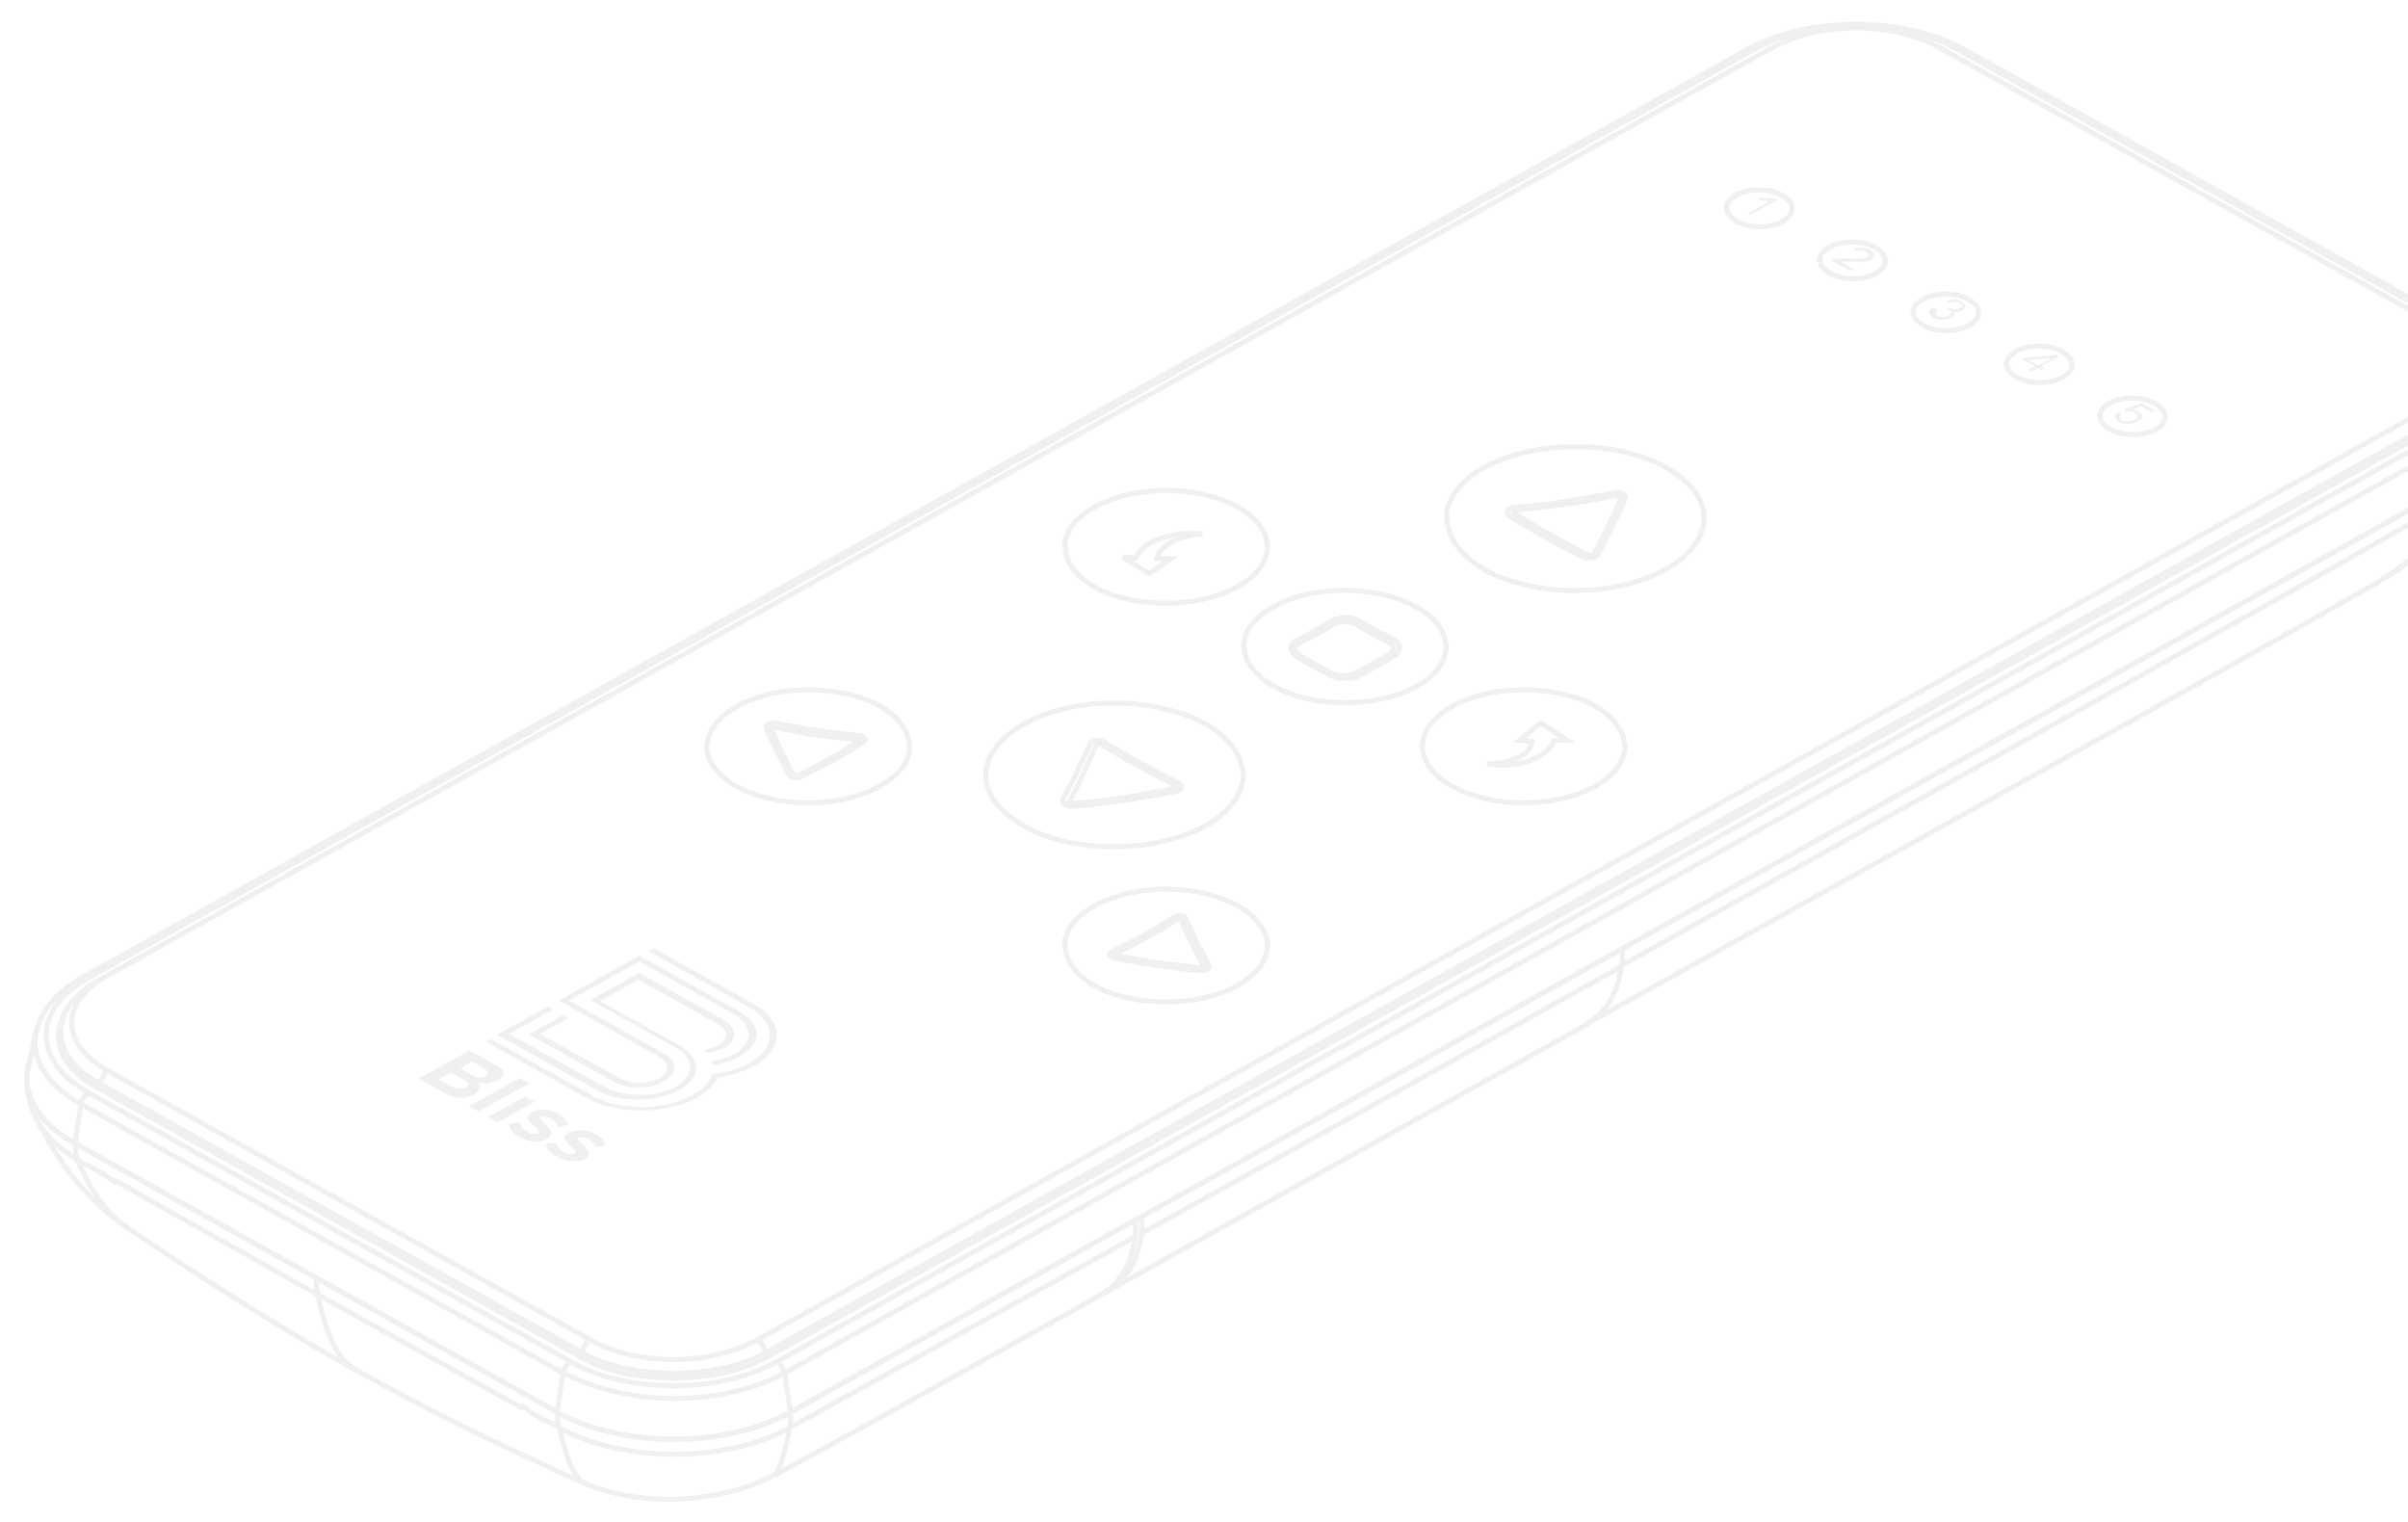 <?xml version="1.0" encoding="UTF-8"?>
<svg width="954px" height="603px" viewBox="0 0 954 603" version="1.1" xmlns="http://www.w3.org/2000/svg" xmlns:xlink="http://www.w3.org/1999/xlink">
    <title>Custom Preset</title>
    <g id="Custom-Preset" stroke="none" stroke-width="1" fill="none" fill-rule="evenodd" opacity="0.3">
        <g id="Group" transform="translate(10, 9)">
            <path d="M176.07,407.06 L155.9,418.26 L166.31,424.12 L167.07,424.53 L167.5,424.75 L168.04,424.95 L168.8,425.27 L169.45,425.48 L170.11,425.69 L170.76,425.79 L171.51,425.9 L173.36,425.9 L174.12,425.79 L174.55,425.69 L175.2,425.58 L175.85,425.37 L176.39,425.16 L177,425 L177.33,424.9 L178.09,424.48 L178.52,424.17 L178.74,423.96 L179.17,423.54 L179.5,423.22 L179.71,422.91 L179.93,422.6 L180.04,422.18 L180.15,421.76 L180.15,421.45 L180.04,420.92 L179.93,420.61 L179.71,420.29 L179.17,419.77 L179.71,419.88 L180.26,419.98 L181.13,420.08 L181.88,420.19 L183.29,420.19 L184,420 L184.65,419.9 L185.3,419.69 L185.95,419.48 L186.71,419.17 L187.04,419.07 L187.58,418.75 L188.02,418.43 L188.45,418.12 L188.77,417.81 L188.99,417.49 L189.21,417.18 L189.32,416.76 L189.42,416.45 L189.42,416 L189.32,415.69 L189.21,415.27 L189,415 L188.78,414.68 L188.57,414.37 L188.35,414.16 L188.03,413.95 L187.59,413.63 L186.72,413.11 L176.1,407.11 M176.75,411.5 L182.18,414.5 L182.5,414.71 L182.71,414.92 L182.93,415.13 L183.15,415.34 L183.25,415.55 L183.36,415.86 L183.36,416.17 L183.25,416.49 L183.15,416.69 L183.04,416.9 L182.82,417.11 L182.6,417.22 L182.39,417.32 L182.07,417.43 L181.53,417.64 L181.31,417.74 L180.87,417.85 L179.35,417.85 L178.92,417.74 L178.38,417.53 L178.16,417.43 L177.83,417.22 L172.41,414.22 L176.75,411.5 Z M168.62,416 L174.16,419 L174.59,419.21 L174.81,419.42 L175.01,419.62 L175.23,419.84 L175.34,420.04 L175.45,420.36 L175.45,420.67 L175.34,420.99 L175.23,421.19 L175.01,421.41 L174.81,421.51 L174.37,421.72 L173.94,421.93 L173.5,422.14 L173.07,422.25 L172.63,422.35 L171.45,422.35 L170.8,422.25 L170.24,422.03 L169.81,421.82 L169.38,421.62 L163.84,418.62 L168.62,416 Z" id="Shape" fill="#C6CCD1" fill-rule="nonzero"></path>
            <polygon id="Path" fill="#C6CCD1" fill-rule="nonzero" points="175.74 429.25 179.54 431.34 199.71 420.14 195.91 418.05"></polygon>
            <polygon id="Path" fill="#C6CCD1" fill-rule="nonzero" points="183.33 433.54 187.13 435.63 201.77 427.46 197.97 425.38"></polygon>
            <path d="M191.68,436.05 L196.02,435.53 L196.13,436.05 L196.35,436.57 L196.56,436.99 L196.78,437.41 L197.11,437.83 L197.43,438.14 L197.86,438.56 L198.3,438.87 L198.62,439.19 L199.06,439.4 L199.49,439.61 L199.92,439.82 L200.47,440.03 L201.01,440.13 L201.44,440.24 L202.2,440.24 L202.64,440.13 L202.96,440.03 L203.29,439.82 L203.5,439.61 L203.61,439.4 L203.61,439.19 L203.5,438.77 L203.29,438.46 L202.96,438.14 L202.53,437.72 L202.09,437.41 L201.55,437.1 L201.12,436.68 L200.68,436.26 L200.47,436.05 L200.03,435.63 L199.71,435.21 L199.38,435 L199.16,434.69 L199.06,434.48 L198.95,434.06 L198.95,433.75 L199.06,433.33 L199.27,432.91 L199.49,432.6 L199.82,432.28 L200.14,432.07 L200.47,431.86 L200.79,431.65 L201.12,431.44 L201.66,431.23 L201.98,431.13 L202.42,431.02 L202.64,430.82 L203.07,430.71 L203.83,430.6 L206.32,430.6 L207.08,430.71 L208.08,430.92 L209.16,431.23 L209.92,431.55 L210.57,431.86 L211.11,432.18 L211.76,432.6 L212.52,433.12 L213.52,433.96 L213.95,434.48 L214.28,435 L214.6,435.63 L214.82,436.16 L214.93,436.68 L210.81,437.41 L210.81,437.1 L210.7,436.68 L210.59,436.36 L210.26,435.84 L209.83,435.32 L209.4,434.9 L208.86,434.48 L208.31,434.16 L207.88,433.96 L207.45,433.75 L207.01,433.54 L206.58,433.43 L206.25,433.33 L205.25,433.33 L204.92,433.43 L204.6,433.54 L204.38,433.64 L204.16,433.85 L204.05,434.06 L204.05,434.27 L204.16,434.58 L204.38,434.79 L204.71,435.11 L205.14,435.53 L205.57,435.95 L206.01,436.36 L206.44,436.78 L206.87,437.2 L207.2,437.62 L207.63,438.04 L207.74,438.14 L207.96,438.35 L208.17,438.67 L208.39,439.19 L208.5,439.5 L208.5,439.92 L208.39,440.34 L208.17,440.76 L207.96,441.07 L207.74,441.39 L207.42,441.7 L207,442 L206.68,442.21 L206.14,442.53 L205.48,442.74 L204.94,442.95 L204.29,443.05 L203.86,443.16 L202.99,443.26 L201.25,443.26 L200.5,443.16 L199.95,443.05 L199.19,442.84 L198.76,442.74 L197.14,442.11 L196.59,441.8 C196.59,441.8 196.05,441.48 195.94,441.38 C195.699,441.219 195.445,441.078 195.18,440.96 L194.75,440.75 L193.99,440.23 L193.56,439.81 L193.01,439.29 L192.69,438.97 L192.36,438.45 L192.15,438.03 L191.93,437.5 L191.82,437.09 L191.71,436.04" id="Path" fill="#C6CCD1" fill-rule="nonzero"></path>
            <path d="M206.11,444.11 L210.44,443.59 L210.55,444.11 L210.77,444.63 L210.98,445.05 L211.2,445.47 L211.53,445.89 L211.85,446.2 L212.29,446.62 L212.72,446.94 L213.04,447.25 L213.48,447.46 L213.91,447.67 L214.35,447.88 L214.89,448.08 L215.43,448.19 L215.86,448.3 L216.62,448.3 L217.06,448.19 L217.38,448.08 L217.71,447.88 L217.93,447.67 L218.03,447.46 L218.03,447.25 L217.93,446.83 L217.71,446.52 L217.38,446.2 L216.95,445.78 L216.51,445.47 L216.08,445.15 L215.65,444.74 L215.21,444.32 L215,444.11 L214.56,443.69 L214.24,443.27 L214,443 L213.78,442.68 L213.68,442.47 L213.57,442.05 L213.57,441.74 L213.68,441.32 L213.89,440.91 L214.11,440.59 L214.43,440.28 L214.76,440.07 L215.09,439.86 L215.41,439.65 L215.74,439.44 L216.28,439.23 L216.6,439.12 L217.04,439.02 L217.47,438.91 L217.91,438.81 L218.66,438.71 L221.16,438.71 L221.92,438.81 L222.92,439.02 L224.01,439.34 L224.77,439.65 L225.42,439.96 L225.96,440.28 L226.61,440.69 L227.37,441.22 L228.37,442.05 L228.8,442.58 L229.12,443.1 L229.45,443.73 L229.67,444.25 L229.77,444.78 L225.65,445.51 L225.65,445.19 L225.55,444.78 L225.44,444.46 L225.11,443.94 L224.68,443.42 L224.24,443 L223.7,442.58 L223.16,442.26 L222.73,442.05 L222.29,441.85 L221.86,441.64 L221.43,441.53 L221.1,441.43 L220.1,441.43 L219.78,441.53 L219.45,441.64 L219.23,441.74 L219.02,441.95 L218.91,442.16 L218.91,442.37 L219.02,442.68 L219.23,442.89 L219.56,443.21 L220,443.63 L220.43,444.05 L220.86,444.46 L221.29,444.88 L221.73,445.3 L222.06,445.72 L222.49,446.14 L222.6,446.24 L222.81,446.45 L223.03,446.77 L223.25,447.29 L223.36,447.6 L223.36,448 L223.25,448.42 L223.03,448.84 L222.81,449.15 L222.6,449.47 L222.27,449.78 L221.84,450.1 L221.51,450.3 L220.97,450.62 L220.32,450.83 L219.78,451.04 L218.91,450.73 L218.48,450.83 L217.61,450.93 L215.83,450.93 L215.08,450.83 L214.53,450.73 L213.77,450.52 L213.34,450.41 L211.71,449.78 L211.17,449.47 C211.17,449.47 210.63,449.15 210.52,449.05 C210.279,448.889 210.025,448.748 209.76,448.63 L209.33,448.42 L208.57,447.9 L208.13,447.48 L207.59,446.96 L207.27,446.64 L206.94,446.12 L206.73,445.7 L206.51,445.17 L206.4,444.76 L206.08,444.13" id="Path" fill="#C6CCD1" fill-rule="nonzero"></path>
            <polygon id="Path" fill="#C6CCD1" fill-rule="nonzero" points="182.36 403.6 222.15 425.79 223.24 426.42 224.76 427.15 226.38 427.78 228.01 428.41 229.31 428.83 230.61 429.25 231.48 429.46 232.78 429.77 233.65 429.98 235.06 430.19 236.9 430.5 237.88 430.6 238.85 430.71 240.26 430.82 241.67 430.92 242.65 430.92 243.62 430.92 245.57 430.92 246.98 430.92 247.96 430.82 248.94 430.71 249.91 430.6 251.32 430.4 252.73 430.19 254.58 429.87 255.44 429.67 256.31 429.46 257.18 429.25 258.48 428.93 259.78 428.51 261.08 428.09 262.27 427.67 263.47 427.15 264.23 426.84 265.31 426.32 266.29 425.79 267.37 425.16 268.56 424.33 269.43 423.59 270.62 422.65 271.49 421.82 272.03 421.18 272.9 420.14 273.44 419.41 273.88 418.67 274.31 417.84 275.18 417.73 276.91 417.42 278.32 417.1 279.95 416.68 281.58 416.27 283.09 415.74 284.07 415.43 285.81 414.7 287.22 414.07 288.41 413.44 289.93 412.6 291.55 411.56 292.97 410.4 293.72 409.67 294.81 408.52 295.78 407.26 296.22 406.53 296.98 404.96 297.3 403.91 297.63 402.55 297.73 401.2 297.73 399.83 297.52 398.79 297.19 397.74 296.76 396.69 296.22 395.64 295.56 394.6 294.81 393.66 294.15 392.92 293.5 392.19 292.21 391.04 291.01 390.2 289.71 389.37 287.54 388.11 286.35 387.48 248.94 366.65 246.88 367.8 285.37 389.26 286.67 390 287.65 390.52 288.3 390.94 289.17 391.57 289.71 391.98 290.25 392.4 291.01 393.03 291.45 393.45 292.09 394.08 292.42 394.5 292.74 394.91 293.18 395.54 293.51 395.96 293.94 396.69 294.26 397.43 294.48 398.16 294.59 398.68 294.81 399.41 294.92 400.15 294.92 401.09 294.92 402.03 294.81 402.97 294.48 404.13 294.15 404.86 293.72 405.8 293.29 406.53 292.64 407.48 292.09 408.1 291.45 408.73 290.8 409.36 290.03 409.99 289.28 410.61 288.41 411.24 287.22 411.98 286.46 412.39 285.59 412.81 284.72 413.23 283.85 413.65 282.45 414.17 281.47 414.49 280.49 414.8 279.52 415.12 278.54 415.43 277.78 415.64 276.7 415.85 275.61 416.06 274.53 416.27 273.44 416.37 272.14 416.48 271.93 417 271.49 417.94 271.06 418.78 270.73 419.41 270.19 420.14 269.54 420.87 268.89 421.61 268.13 422.24 267.48 422.76 266.61 423.39 265.86 423.9 264.88 424.53 263.9 425.06 263.25 425.38 262.6 425.69 261.95 426 261.19 426.32 260.43 426.63 258.92 427.15 257.72 427.57 256.2 427.99 255.01 428.3 252.52 428.83 251.21 429.04 249.48 429.25 247.31 429.46 246.01 429.56 244.28 429.56 242.98 429.56 241.24 429.46 240.37 429.35 238.64 429.14 236.9 428.93 235.6 428.72 234.41 428.51 232.78 428.2 231.16 427.78 229.64 427.26 228.55 426.84 227.14 426.21 225.73 425.58 224.97 425.16 224.43 424.85 184.64 402.66"></polygon>
            <polygon id="Path" fill="#C6CCD1" fill-rule="nonzero" points="206.97 389.78 209.03 390.94 191.79 400.57 229.42 421.5 230.4 422.02 231.16 422.34 231.91 422.65 232.67 422.97 233.21 423.17 234.3 423.49 235.17 423.7 236.03 423.9 236.9 424.12 238.42 424.33 239.29 424.43 240.48 424.53 241.13 424.53 242.32 424.64 243.51 424.64 244.38 424.64 245.57 424.64 246.77 424.53 247.96 424.43 248.83 424.33 249.7 424.22 250.89 424.01 251.76 423.8 253.17 423.39 254.25 423.07 254.79 422.86 255.33 422.65 256.31 422.24 257.29 421.71 257.72 421.5 258.37 421.08 259.02 420.66 259.56 420.24 260.32 419.61 260.97 418.99 261.41 418.57 261.95 417.94 262.49 417.1 262.93 416.27 263.25 415.43 263.36 414.8 263.47 413.65 263.36 412.92 263.14 412.08 262.82 411.24 262.49 410.61 262.17 410.09 261.52 409.15 260.97 408.52 260.32 407.89 259.78 407.48 259.02 406.95 258.59 406.63 257.94 406.22 257.5 405.9 223.89 387.17 243.19 376.39 276.8 395.12 277.24 395.44 277.67 395.75 278.11 396.06 278.65 396.48 279.19 397.01 279.63 397.43 279.95 397.84 280.17 398.16 280.39 398.58 280.49 398.89 280.71 399.52 280.82 400.15 280.82 400.67 280.82 401.2 280.71 401.93 280.6 402.35 280.17 403.18 279.73 403.71 279.3 404.23 278.54 404.96 277.78 405.59 277.13 406.01 276.7 406.22 275.72 406.63 275.07 406.95 274.09 407.26 273.12 407.58 272.25 407.79 271.6 407.89 270.62 408.1 270.19 408.21 269 406.74 269.43 406.63 269.97 406.53 270.73 406.43 271.49 406.22 272.36 405.9 272.79 405.69 273.44 405.49 273.77 405.28 274.31 405.07 275.07 404.65 275.4 404.44 276.05 403.91 276.48 403.5 276.8 403.18 277.13 402.76 277.35 402.35 277.57 401.93 277.67 401.51 277.78 401.09 277.78 400.67 277.67 400.25 277.57 399.83 277.35 399.41 277.13 398.99 276.91 398.68 276.59 398.37 276.16 397.95 275.83 397.64 275.29 397.22 274.96 397.01 274.42 396.69 242.86 379.11 227.68 387.59 259.24 405.17 260.21 405.8 260.65 406.11 261.52 406.74 261.95 407.06 262.49 407.58 262.82 407.89 263.47 408.63 263.9 409.15 264.44 409.88 264.77 410.4 265.09 411.14 265.31 411.66 265.53 412.39 265.64 413.02 265.74 413.65 265.74 414.59 265.64 415.33 265.53 415.95 265.31 416.68 265.09 417.21 264.66 417.94 264.12 418.67 263.69 419.2 263.03 419.93 262.71 420.24 262.38 420.56 261.73 421.08 260.87 421.71 259.89 422.34 259.13 422.76 258.26 423.17 257.4 423.59 256.2 424.12 255.33 424.43 254.14 424.85 253.49 425.06 251.87 425.48 250.89 425.69 249.91 425.9 248.5 426.11 247.09 426.32 245.68 426.42 244.6 426.53 243.19 426.53 241.78 426.53 240.59 426.53 239.07 426.42 237.66 426.32 236.25 426.11 235.6 426 233.97 425.69 233 425.48 232.02 425.16 231.04 424.85 229.85 424.43 228.66 423.9 227.79 423.49 227.47 423.39 226.6 422.97 186.91 400.88"></polygon>
            <path d="M213,393.24 L215.07,394.39 L204,400.57 L235.56,418.15 L236.32,418.57 L237.19,418.88 L238.05,419.2 L239.05,419.41 L240.05,419.61 L240.7,419.72 L241.89,419.83 L243.08,419.93 L244,419.93 L245.19,419.83 L246.49,419.61 L247.58,419.41 L248.23,419.3 L249.31,418.99 L250.07,418.67 L250.72,418.36 L251.26,418.05 L251.7,417.73 L252.46,417.21 L253,416.68 L253.54,416.06 L253.98,415.43 L254.19,414.91 L254.3,414.28 L254.3,413.34 L254.19,412.81 L253.98,412.39 L253.65,411.87 L253.33,411.45 L252.89,410.93 L252.56,410.61 L252.02,410.2 L251.7,409.98 L251.16,409.67 L211.36,387.38 L243.24,369.59 L282.86,391.67 L283.86,392.3 L284.62,392.82 L285.49,393.45 L285.92,393.76 L286.68,394.5 L287.23,395.02 L287.66,395.54 L288.2,396.27 L288.74,397.11 L289.07,397.74 L289.39,398.47 L289.61,399.41 L289.72,400.04 L289.72,400.78 L289.61,401.72 L289.5,402.35 L289.29,403.08 L288.96,403.81 L288.53,404.55 L287.88,405.49 L287.23,406.22 L286.68,406.74 L285.92,407.47 L285.27,408 L284.19,408.84 L283.65,409.15 L282.89,409.57 L281.89,410.09 L280.81,410.61 L279.81,411.03 L278.62,411.45 L277.86,411.66 L276.86,411.98 L275.78,412.29 L274.91,412.5 L273.83,412.71 L272.96,412.81 L272.09,412.92 L271.87,411.45 L272.74,411.24 L273.61,411.03 L274.69,410.82 L275.89,410.51 L276.89,410.2 L277.89,409.88 L279.41,409.25 L280.6,408.63 L282.01,407.79 L282.55,407.37 L283.31,406.74 L283.96,406.11 L284.5,405.49 L285.05,404.86 L285.48,404.23 L285.91,403.39 L286.24,402.55 L286.46,401.93 L286.56,401.3 L286.56,400.46 L286.46,399.62 L286.24,398.79 L285.91,397.95 L285.48,397.11 L285.16,396.59 L284.5,395.75 L283.96,395.12 L283.42,394.71 L282.66,394.08 L282.12,393.66 L281.47,393.24 L281.03,392.92 L280.82,392.82 L243.19,371.89 L215.43,387.38 L253.06,408.31 L253.71,408.73 L254.14,409.05 L254.58,409.36 L255.12,409.78 L255.44,410.09 L255.88,410.51 L256.2,410.93 L256.53,411.45 L256.75,411.87 L256.96,412.5 L257.07,413.12 L257.07,414.49 L257,415 L256.79,415.73 L256.57,416.15 L256.46,416.36 L256,417 L255.67,417.31 L255.35,417.63 L255.13,417.84 L254.8,418.15 L254.37,418.46 L253.94,418.78 L253.5,419.1 L253.07,419.3 L252.64,419.51 C252.409,419.592 252.188,419.699 251.98,419.83 C251.755,419.915 251.538,420.019 251.33,420.14 L250.9,420.35 L250.47,420.56 L249.47,420.87 L248.93,421.08 L248.17,421.29 L247.52,421.4 L246.65,421.5 L246,421.61 L245.35,421.71 L244.48,421.81 L241.48,421.81 L240.39,421.71 L239.96,421.71 L239.41,421.61 L238.76,421.5 C238.582,421.455 238.402,421.422 238.22,421.4 C237.963,421.341 237.709,421.267 237.46,421.18 L236.7,420.98 L236.16,420.77 L235.62,420.56 L234.75,420.24 L234.53,420.14 L234.43,420.14 L233.78,419.83 L233.13,419.51 L199.51,400.78 L213,393.24 Z" id="Path" fill="#C6CCD1" fill-rule="nonzero"></path>
            <g stroke="#C6CCD1" stroke-width="2">
                <polyline id="Path" stroke-linecap="round" stroke-linejoin="round" points="411.81 206.82 411.92 205.56 412.24 204.31 412.68 203.05 413.22 201.8 413.87 200.54 414.63 199.29 415.61 198.13 416.69 196.98 417.88 195.83 419.18 194.78 420.59 193.74 422.11 192.8 423.74 191.85"></polyline>
                <polyline id="Path" stroke-linecap="round" stroke-linejoin="round" points="423.63 191.85 425.36 191.01 427.1 190.18 428.94 189.45 430.9 188.71 432.85 188.08 434.91 187.45 436.97 186.93 439.13 186.52 441.3 186.09 443.58 185.78 445.86 185.57 448.14 185.37 450.41 185.26 452.69 185.26 454.97 185.37 457.24 185.47 459.52 185.68 461.8 185.99 463.97 186.31 466.13 186.72 468.3 187.25 470.37 187.77 472.42 188.4 474.38 189.13 476.22 189.86 478.06 190.7 479.8 191.54 481.42 192.48 482.94 193.42 484.35 194.47 485.66 195.52 486.85 196.67 487.93 197.82 488.91 198.97 489.77 200.23 490.53 201.48 491.18 202.74 491.62 204.1 491.94 205.46 492.16 206.82"></polyline>
                <polyline id="Path" stroke-linecap="round" stroke-linejoin="round" points="480.34 223.46 478.61 224.3 476.87 225.14 475.03 225.87 473.08 226.6 471.12 227.23 469.06 227.86 466.89 228.38 464.62 228.8 462.23 229.22 459.85 229.53 457.46 229.74 455.07 229.85 452.69 229.95 450.3 229.95 447.92 229.85 445.53 229.64 443.15 229.43 440.87 229.11 438.59 228.7 436.42 228.28 434.25 227.76 432.2 227.13 430.14 226.5 428.18 225.77 426.34 224.93 424.61 224.09 422.98 223.15 421.46 222.21 420.05 221.16 418.75 220.11 417.56 219.07 416.47 217.92 415.49 216.76 414.63 215.61 413.87 214.36 413.22 213.1 412.68 211.84 412.35 210.59 412.14 209.33 412.02 208.07 412.02 206.72"></polyline>
                <polyline id="Path" stroke-linecap="round" stroke-linejoin="round" points="492.05 206.82 492.05 207.97 491.94 209.33 491.73 210.69 491.29 212.05 490.75 213.42 490.1 214.67 489.23 215.93 488.25 217.18 487.17 218.34 485.98 219.49 484.68 220.53 483.27 221.58 481.75 222.52 480.12 223.46"></polyline>
                <line x1="482.73" y1="246.28" x2="482.73" y2="245.86" id="Path" stroke-linecap="round" stroke-linejoin="round"></line>
                <polyline id="Path" stroke-linecap="round" stroke-linejoin="round" points="482.73 245.86 482.94 244.61 483.27 243.35 483.7 242.1 484.24 240.84 485 239.58 485.87 238.43 486.85 237.28 487.93 236.13 489.13 235.08 490.42 234.03 491.83 232.99 493.35 232.05 494.98 231.11 496.71 230.27 498.45 229.43 500.29 228.7 502.24 227.97 504.2 227.34 506.26 226.81 508.43 226.29 510.59 225.87 512.76 225.56 515.04 225.24 517.31 225.04 519.59 224.93 521.87 224.82 524.15 224.82 526.43 224.93 528.71 225.14 530.98 225.34 533.26 225.66 535.54 226.08 537.7 226.5 539.87 227.02 541.93 227.65 543.99 228.28 545.94 229.01 547.9 229.85 549.74 230.68 551.48 231.63 553.1 232.57 554.62 233.62 556.03 234.77 557.33 235.92 558.52 237.07 559.61 238.33 560.48 239.58 561.23 240.84 561.77 242.1 562.21 243.35 562.54 244.61 562.75 245.86"></polyline>
                <line x1="562.86" y1="245.86" x2="562.86" y2="246.28" id="Path" stroke-linecap="round" stroke-linejoin="round"></line>
                <polyline id="Path" stroke-linecap="round" stroke-linejoin="round" points="562.97 247.12 562.86 248.38 562.64 249.63 562.32 250.88 561.88 252.14 561.34 253.4 560.58 254.66 559.72 255.91 558.74 257.17 557.55 258.32 556.24 259.47 554.84 260.62 553.32 261.67 551.69 262.61 551.26 262.92"></polyline>
                <polyline id="Path" stroke-linecap="round" stroke-linejoin="round" points="551.26 262.92 550.07 263.55 548.22 264.39 546.27 265.23 544.32 265.96 542.26 266.59 540.2 267.22 538.03 267.74 535.86 268.16 533.58 268.58 531.3 268.89 529.03 269.1 526.75 269.31 524.47 269.41 522.2 269.41 519.92 269.31 517.64 269.2 515.37 268.99 513.09 268.68 510.92 268.37 508.75 267.95 506.58 267.43 504.52 266.9 502.46 266.27 500.51 265.54 498.67 264.81 496.93 263.97 495.2 263.13 493.57 262.19 492.05 261.25 490.64 260.2 489.34 259.16 488.15 258 487.06 256.86 486.09 255.7 485.22 254.44 484.46 253.19 483.92 251.93 483.49 250.68 483.16 249.42 482.94 248.16 482.83 246.91"></polyline>
                <line x1="562.97" y1="246.28" x2="562.97" y2="247.12" id="Path" stroke-linecap="round" stroke-linejoin="round"></line>
                <line x1="482.62" y1="247.12" x2="482.62" y2="246.28" id="Path" stroke-linecap="round" stroke-linejoin="round"></line>
                <polyline id="Path" stroke-linecap="round" stroke-linejoin="round" points="553.53 285.85 553.64 285.01 553.86 283.65 554.3 282.29 554.84 280.93 555.49 279.67 556.36 278.41 557.33 277.16 558.42 276.01 559.61 274.86 560.91 273.81 562.32 272.76 563.84 271.82 565.46 270.88"></polyline>
                <polyline id="Path" stroke-linecap="round" stroke-linejoin="round" points="565.25 270.78 566.98 269.94 568.71 269.1 570.56 268.37 572.51 267.63 574.47 267.01 576.52 266.38 578.69 265.86 580.97 265.43 583.36 265.02 585.74 264.7 588.13 264.49 590.51 264.39 592.9 264.29 595.28 264.29 597.67 264.39 600.05 264.6 602.44 264.81 604.72 265.12 606.99 265.54 609.16 265.96 611.33 266.48 613.39 267.11 615.45 267.74 617.4 268.47 619.25 269.31 620.98 270.15 622.61 271.09 624.13 272.03 625.54 273.08 626.84 274.12 628.03 275.17 629.12 276.32 630.09 277.47 630.96 278.62 631.72 279.88 632.37 281.14 632.91 282.39 633.24 283.65 633.45 284.9 633.56 285.85"></polyline>
                <polyline id="Path" stroke-linecap="round" stroke-linejoin="round" points="622.07 302.49 620.33 303.33 618.59 304.16 616.75 304.9 614.8 305.63 612.85 306.26 610.79 306.88 608.73 307.41 606.56 307.83 604.4 308.25 602.12 308.56 599.83 308.77 597.56 308.98 595.28 309.09 593 309.09 590.73 308.98 588.45 308.88 586.17 308.66 583.9 308.35 581.73 308.04 579.56 307.62 577.39 307.1 575.33 306.57 573.27 305.95 571.32 305.21 569.48 304.48 567.64 303.64 565.9 302.8 564.27 301.86 562.75 300.92 561.34 299.87 560.04 298.83 558.85 297.67 557.76 296.52 556.79 295.37 555.92 294.12 555.16 292.86 554.51 291.6 554.08 290.24 553.75 288.88 553.53 287.52 553.53 286.16 553.53 285.64"></polyline>
                <polyline id="Path" stroke-linecap="round" stroke-linejoin="round" points="633.78 285.85 633.78 287.42 633.67 288.67 633.34 289.93 632.91 291.19 632.37 292.44 631.72 293.7 630.96 294.95 629.98 296.11 628.9 297.26 627.71 298.41 626.41 299.45 624.99 300.5 623.48 301.44 621.85 302.38"></polyline>
                <polyline id="Path" stroke-linecap="round" stroke-linejoin="round" points="281.9 270.78 283.64 269.94 285.37 269.1 287.22 268.37 289.17 267.63 291.12 267.01 293.18 266.38 295.35 265.86 297.63 265.43 300.01 265.02 302.4 264.7 304.78 264.49 307.17 264.39 309.55 264.29 311.94 264.29 314.32 264.39 316.71 264.6 319.09 264.81 321.37 265.12 323.65 265.54 325.82 265.96 327.99 266.48 330.05 267.11 332.11 267.74 334.06 268.47 335.9 269.31 337.64 270.15 339.26 271.09 340.78 272.03 342.19 273.08 343.49 274.12 344.69 275.17 345.77 276.32 346.74 277.47 347.61 278.62 348.37 279.88 349.02 281.14 349.57 282.39 349.89 283.65 350.11 284.9 350.22 285.85"></polyline>
                <polyline id="Path" stroke-linecap="round" stroke-linejoin="round" points="270.19 285.85 270.3 285.01 270.52 283.65 270.95 282.29 271.49 280.93 272.14 279.67 273.01 278.41 273.99 277.16 275.07 276.01 276.26 274.86 277.56 273.81 278.98 272.76 280.49 271.82 282.12 270.88"></polyline>
                <polyline id="Path" stroke-linecap="round" stroke-linejoin="round" points="338.62 302.49 336.88 303.33 335.15 304.16 333.3 304.9 331.35 305.63 329.4 306.26 327.34 306.88 325.17 307.41 323 307.83 320.83 308.25 318.55 308.56 316.28 308.77 314 308.98 311.72 309.09 309.44 309.09 307.17 308.98 304.89 308.88 302.62 308.66 300.33 308.35 298.17 308.04 296 307.62 293.83 307.1 291.77 306.57 289.71 305.95 287.76 305.21 285.91 304.48 284.07 303.64 282.34 302.8 280.71 301.86 279.19 300.92 277.78 299.87 276.48 298.83 275.29 297.67 274.2 296.52 273.23 295.37 272.36 294.12 271.6 292.86 270.95 291.6 270.52 290.24 270.19 288.88 269.97 287.52 269.97 286.16 269.97 285.64"></polyline>
                <polyline id="Path" stroke-linecap="round" stroke-linejoin="round" points="350.43 285.85 350.43 287.42 350.32 288.67 350 289.93 349.57 291.19 349.02 292.44 348.37 293.7 347.61 294.95 346.64 296.11 345.55 297.26 344.36 298.41 343.06 299.45 341.65 300.5 340.13 301.44 338.51 302.38"></polyline>
                <polyline id="Path" stroke-linecap="round" stroke-linejoin="round" points="411.81 364.77 411.92 363.51 412.24 362.26 412.68 361 413.22 359.74 413.87 358.49 414.63 357.23 415.61 356.08 416.69 354.93 417.88 353.78 419.18 352.73 420.59 351.69 422.11 350.74 423.74 349.8"></polyline>
                <polyline id="Path" stroke-linecap="round" stroke-linejoin="round" points="423.63 349.8 425.36 348.96 427.1 348.13 428.94 347.39 430.9 346.66 432.85 346.03 434.91 345.4 436.97 344.88 439.13 344.47 441.3 344.04 443.58 343.73 445.86 343.52 448.14 343.31 450.41 343.2 452.69 343.2 454.97 343.31 457.24 343.41 459.52 343.63 461.8 343.94 463.97 344.25 466.13 344.67 468.3 345.2 470.37 345.72 472.42 346.35 474.38 347.08 476.22 347.81 478.06 348.65 479.8 349.49 481.42 350.43 482.94 351.37 484.35 352.42 485.66 353.46 486.85 354.62 487.93 355.77 488.91 356.92 489.77 358.17 490.53 359.43 491.18 360.69 491.62 362.05 491.94 363.41 492.16 364.77 492.16 364.98"></polyline>
                <polyline id="Path" stroke-linecap="round" stroke-linejoin="round" points="480.34 381.41 478.61 382.25 476.87 383.09 475.03 383.82 473.08 384.55 471.12 385.18 469.06 385.81 466.89 386.33 464.62 386.75 462.23 387.17 459.85 387.48 457.46 387.69 455.07 387.8 452.69 387.9 450.3 387.9 447.92 387.8 445.53 387.59 443.15 387.38 440.87 387.07 438.59 386.65 436.42 386.23 434.25 385.7 432.2 385.07 430.14 384.45 428.18 383.72 426.34 382.88 424.61 382.04 422.98 381.1 421.46 380.16 420.05 379.11 418.75 378.06 417.56 377.02 416.47 375.87 415.49 374.71 414.63 373.56 413.87 372.3 413.22 371.05 412.68 369.79 412.35 368.54 412.14 367.28 412.02 366.03 412.02 364.66"></polyline>
                <polyline id="Path" stroke-linecap="round" stroke-linejoin="round" points="492.05 364.77 492.05 365.92 491.94 367.28 491.73 368.64 491.29 370 490.75 371.36 490.1 372.62 489.23 373.87 488.25 375.13 487.17 376.28 485.98 377.43 484.68 378.48 483.27 379.53 481.75 380.47 480.12 381.41"></polyline>
                <polyline id="Path" stroke-linecap="round" stroke-linejoin="round" points="650.15 176.26 651.89 177.3 653.51 178.35 655.03 179.4 656.44 180.55 657.74 181.7 658.93 182.85 660.13 184.11 661.21 185.37 662.19 186.72 662.95 188.08 663.6 189.45 664.14 190.81 664.57 192.27 664.9 193.74 665.11 195.31"></polyline>
                <polyline id="Path" stroke-linecap="round" stroke-linejoin="round" points="562.97 195.31 562.97 194.99 563.19 193.63 563.51 192.27 563.94 190.91 564.49 189.55 565.14 188.19 565.9 186.93 566.76 185.68 567.74 184.42 568.82 183.16 570.02 181.91 571.32 180.76 572.73 179.6 574.24 178.46 575.87 177.41 577.61 176.36 579.45 175.42 581.4 174.48 583.36 173.64 585.42 172.8 587.48 172.07 589.54 171.44 591.59 170.81 593.77 170.29 596.04 169.77 598.32 169.35 600.6 168.93 602.87 168.62 605.15 168.41 607.43 168.2 609.71 168.09 611.98 167.99 614.37 167.99 616.75 167.99 619.14 168.09 621.52 168.2 623.8 168.41 626.08 168.72 628.35 169.03 630.63 169.45 632.91 169.87 635.19 170.39 637.36 171.02 639.42 171.65 641.37 172.28 643.32 173.01 645.17 173.74 647.01 174.58 648.74 175.42 650.37 176.26"></polyline>
                <polyline id="Path" stroke-linecap="round" stroke-linejoin="round" points="665.01 195.31 665.01 196.67 664.9 198.13 664.68 199.6 664.25 201.17 663.7 202.74 662.95 204.31 662.08 205.77 661.11 207.24 659.91 208.7 658.61 210.07 657.2 211.42 655.68 212.68 654.05 213.94 652.32 215.09 650.48 216.24 648.52 217.29 646.57 218.23 644.51 219.17 642.34 220.01 640.07 220.85 637.68 221.58 635.3 222.21 632.8 222.83 630.31 223.36 627.71 223.78 625.1 224.2 622.5 224.51 619.79 224.72 617.08 224.82 614.37 224.93 611.66 224.93 608.95 224.82 606.24 224.62 603.52 224.3 600.92 223.99 598.32 223.57 595.71 223.04 593.22 222.42 590.73 221.79 588.34 221.05 586.07 220.32 583.9 219.49 581.73 218.54 579.67 217.6 577.72 216.56"></polyline>
                <polyline id="Path" stroke-linecap="round" stroke-linejoin="round" points="577.93 216.45 576.2 215.41 574.57 214.36 573.05 213.2 571.64 212.05 570.34 210.9 569.15 209.65 568.06 208.39 567.09 207.13 566.22 205.88 565.46 204.52 564.81 203.16 564.27 201.8 563.84 200.44 563.51 199.07 563.29 197.71 563.19 196.35 563.19 195.31"></polyline>
                <polyline id="Path" stroke-linecap="round" stroke-linejoin="round" points="380.58 296.94 380.69 296.21 380.9 294.75 381.34 293.17 381.88 291.6 382.64 290.03 383.51 288.57 384.48 287.1 385.68 285.64 386.98 284.28 388.39 282.91 389.9 281.66 391.53 280.4 393.26 279.25 395.11 278.1 397.06 277.05 399.01 276.11 401.07 275.17 403.24 274.34 405.52 273.5 407.9 272.76 410.29 272.13 412.78 271.51 415.28 270.98 417.88 270.57 420.48 270.15 423.09 269.83 425.8 269.62 428.51 269.52 431.22 269.52 433.93 269.52 436.64 269.62 439.35 269.83 442.06 270.15 444.66 270.46 447.27 270.88 449.87 271.4 452.37 272.03 454.86 272.66 457.24 273.39 459.52 274.12 461.69 274.96 463.86 275.9 465.92 276.85 467.87 277.89"></polyline>
                <polyline id="Path" stroke-linecap="round" stroke-linejoin="round" points="467.76 277.89 469.5 278.94 471.12 279.99 472.64 281.14 474.05 282.29 475.35 283.44 476.54 284.7 477.63 285.95 478.61 287.21 479.47 288.46 480.23 289.83 480.88 291.19 481.42 292.55 481.86 293.9 482.18 295.27 482.4 296.63 482.4 296.94"></polyline>
                <polyline id="Path" stroke-linecap="round" stroke-linejoin="round" points="482.62 296.94 482.62 297.99 482.51 299.35 482.29 300.71 481.97 302.07 481.53 303.43 480.99 304.79 480.34 306.15 479.58 307.41 478.71 308.66 477.74 309.92 476.66 311.18 475.46 312.43 474.16 313.59 472.75 314.73 471.23 315.89 469.6 316.93 467.87 317.98 466.03 318.92 464.07 319.87 462.12 320.7 460.06 321.54 458 322.27 455.94 322.9 453.88 323.53 451.71 324.05 449.44 324.58 447.16 324.99 444.88 325.41 442.61 325.73 440.33 325.94 438.05 326.14 435.77 326.25 433.49 326.36 431.11 326.36 428.73 326.36 426.34 326.25 423.95 326.14 421.68 325.94 419.4 325.62 417.12 325.31 414.85 324.89 412.57 324.47 410.29 323.95 408.12 323.32 406.06 322.69 404.11 322.06 402.16 321.33 400.31 320.6 398.91 319.87 397.17 319.03 395.54 318.19"></polyline>
                <polyline id="Path" stroke-linecap="round" stroke-linejoin="round" points="395.54 318.08 393.81 317.04 392.18 316 390.66 314.94 389.25 313.79 387.95 312.64 386.76 311.49 385.57 310.24 384.48 308.98 383.51 307.62 382.75 306.26 382.1 304.9 381.55 303.54 381.12 302.07 380.8 300.61 380.58 299.14 380.58 297.67 380.58 296.94"></polyline>
                <polyline id="Path" stroke-linecap="round" stroke-linejoin="round" points="221.94 578.72 224.54 579.76 228.44 581.12 232.56 582.27 237.01 583.32 241.67 584.05 246.44 584.58 251.21 584.89 255.99 585 260.76 584.79 265.42 584.37 269.97 583.74 274.42 583.01 278.76 582.07 282.99 580.91 287 579.55 290.9 578.09 294.59 576.41 297.08 575.16"></polyline>
                <line x1="0.62" y1="418.26" x2="0.62" y2="417.52" id="Path" stroke-linecap="round" stroke-linejoin="round"></line>
                <line x1="0.62" y1="417.52" x2="0.62" y2="417.1" id="Path" stroke-linecap="round" stroke-linejoin="round"></line>
                <line x1="0.73" y1="417.1" x2="0.73" y2="416.48" id="Path" stroke-linecap="round" stroke-linejoin="round"></line>
                <line x1="0.73" y1="416.48" x2="1.05" y2="414.38" id="Path" stroke-linecap="round" stroke-linejoin="round"></line>
                <line x1="1.05" y1="414.38" x2="1.05" y2="414.17" id="Path" stroke-linecap="round" stroke-linejoin="round"></line>
                <line x1="1.05" y1="414.17" x2="1.05" y2="414.07" id="Path" stroke-linecap="round" stroke-linejoin="round"></line>
                <line x1="1.05" y1="414.07" x2="1.16" y2="413.75" id="Path" stroke-linecap="round" stroke-linejoin="round"></line>
                <polyline id="Path" stroke-linecap="round" stroke-linejoin="round" points="0.62 419.41 0.62 420.35 0.83 422.76 1.27 425.16 1.81 427.67 2.57 430.19 3.55 432.6 4.63 435"></polyline>
                <polyline id="Path" stroke-linecap="round" stroke-linejoin="round" points="439.68 480.95 439.78 480.32 439.89 479.59 439.89 474.25"></polyline>
                <polyline id="Path" stroke-linecap="round" stroke-linejoin="round" points="131.07 533.71 140.5 538.94 150.91 544.49 161.32 549.93 171.73 555.16 182.14 560.29 192.44 565.21 202.74 570.03 212.94 574.74 222.15 578.82"></polyline>
                <polyline id="Path" stroke-linecap="round" stroke-linejoin="round" points="40.96 477.71 50.17 483.88 60.37 490.69 70.56 497.28 80.75 503.77 90.95 510.16 101.14 516.44 111.33 522.51 121.63 528.48 130.96 533.71"></polyline>
                <polyline id="Path" stroke-linecap="round" stroke-linejoin="round" points="4.85 435 6.91 438.88 9.62 443.69 12.44 448.19 15.26 452.38 18.07 456.25 21.11 459.91 24.26 463.37 27.4 466.61 30.76 469.86 34.45 473 38.35 475.93 40.96 477.71"></polyline>
                <polyline id="Path" stroke-linecap="round" stroke-linejoin="round" points="426.12 503.98 427.97 502.83 430.24 501.05 432.3 498.96 434.15 496.55 435.77 493.83 437.18 490.89 438.27 487.75 439.13 484.4 439.78 480.85"></polyline>
                <polyline id="Path" stroke-linecap="round" stroke-linejoin="round" points="297.19 575.26 312.7 566.78 328.74 557.99 344.36 549.41 359.43 541.03 373.97 532.97 388.06 525.12 401.72 517.59 414.85 510.26 426.01 503.98"></polyline>
                <polyline id="Path" stroke-linecap="round" stroke-linejoin="round" points="4.85 435 5.93 436.99 7.67 439.5 9.73 441.91 12.11 444.21 14.82 446.41 17.75 448.5 20.89 450.39"></polyline>
                <polyline id="Path" stroke-linecap="round" stroke-linejoin="round" points="40.96 477.71 40.52 477.39 40.41 477.29"></polyline>
                <polyline id="Path" stroke-linecap="round" stroke-linejoin="round" points="40.41 477.39 38.14 475.72 35.86 473.73 33.69 471.53 31.52 469.12 29.46 466.51 27.51 463.68 25.67 460.65 23.93 457.4 22.3 454.05 20.79 450.6"></polyline>
                <polyline id="Path" stroke-linecap="round" stroke-linejoin="round" points="221.94 578.72 221.18 578.3 220.09 577.57 219.12 576.52 218.14 575.26 217.27 573.8 216.41 572.02 215.54 570.03 214.67 567.83 213.91 565.32 213.15 562.6 212.29 559.66 211.42 556.53"></polyline>
                <polyline id="Path" stroke-linecap="round" stroke-linejoin="round" points="303.15 550.45 299.47 552.34 295.67 554.01 291.66 555.58 287.43 556.95 282.99 558.1 278.43 559.04 273.77 559.88 269 560.5 264.23 560.92 259.35 561.13 254.47 561.13 249.59 560.92 244.82 560.5 240.04 559.88 235.38 559.04 230.83 558.1 226.38 556.95 222.15 555.58 218.14 554.01 214.35 552.34 210.66 550.45"></polyline>
                <polyline id="Path" stroke-linecap="round" stroke-linejoin="round" points="19.81 444.01 16.45 442.01 13.41 439.92 10.7 437.72 8.32 435.32 6.15 432.81 4.41 430.29 2.9 427.67 1.81 425.06 1.05 422.34 0.73 419.61 0.73 418.99"></polyline>
                <line x1="0.62" y1="418.99" x2="0.62" y2="418.26" id="Path" stroke-linecap="round" stroke-linejoin="round"></line>
                <polyline id="Path" stroke-linecap="round" stroke-linejoin="round" points="302.83 556.53 302.18 560.08 301.53 563.33 300.77 566.15 300.01 568.56 299.36 570.55 298.71 572.23 298.17 573.59 297.73 574.53 297.3 575.05 297.19 575.16"></polyline>
                <polyline id="Path" stroke-linecap="round" stroke-linejoin="round" points="211.53 556.63 215 558.41 218.68 560.08 222.69 561.55 226.82 562.91 231.16 564.06 235.71 565 240.37 565.84 245.14 566.47 249.91 566.89 254.79 567.1 259.67 567.1 264.55 566.89 269.32 566.47 274.09 565.84 278.76 565 283.31 564.06 287.65 562.91 291.77 561.55 295.78 560.08 299.47 558.41 302.94 556.63"></polyline>
                <polyline id="Path" stroke-linecap="round" stroke-linejoin="round" points="211.53 556.63 211.42 556 211.31 555.37 211.2 554.74 211.09 554.12 210.98 553.39 210.88 552.65 210.88 551.92 210.88 551.19 210.88 550.45"></polyline>
                <line x1="19.81" y1="444.01" x2="115.34" y2="497.18" id="Path" stroke-linecap="round" stroke-linejoin="round"></line>
                <polyline id="Path" stroke-linecap="round" stroke-linejoin="round" points="20.89 450.5 20.68 449.87 20.46 449.24 20.24 448.5 20.14 447.77 20.03 447.04 19.92 446.31 19.81 445.57 19.81 444.84 19.81 444.11"></polyline>
                <polyline id="Path" stroke-linecap="round" stroke-linejoin="round" points="26.53 453.63 25.88 453.32 25.23 453 24.58 452.69 23.93 452.38 23.28 452.06 22.63 451.75 21.98 451.44 21.33 451.13 20.68 450.81"></polyline>
                <polyline id="Path" stroke-linecap="round" stroke-linejoin="round" points="31.74 456.56 31.2 456.25 30.66 455.93 30.11 455.62 29.57 455.31 29.03 455 28.49 454.68 27.94 454.37 27.4 454.05 26.86 453.74"></polyline>
                <polyline id="Path" stroke-linecap="round" stroke-linejoin="round" points="40.63 461.59 40.09 461.28 39.55 460.96 39 460.65 38.46 460.34 37.92 460.02 37.38 459.7 36.84 459.39 36.29 459.08 35.75 458.76"></polyline>
                <polyline id="Path" stroke-linecap="round" stroke-linejoin="round" points="48.22 465.88 47.35 465.36 46.49 464.84 45.62 464.31 44.75 463.79 43.88 463.26 43.02 462.74 42.15 462.22 41.28 461.69 40.41 461.17"></polyline>
                <polyline id="Path" stroke-linecap="round" stroke-linejoin="round" points="200.57 550.67 200.14 550.35 199.71 550.04 199.27 549.72 198.84 549.41 198.4 549.1 197.97 548.78 197.54 548.47 197.11 548.15 196.67 547.84"></polyline>
                <line x1="115.23" y1="497.18" x2="210.77" y2="550.35" id="Path" stroke-linecap="round" stroke-linejoin="round"></line>
                <polyline id="Path" stroke-linecap="round" stroke-linejoin="round" points="115.89 503.77 115.78 503.14 115.67 502.51 115.56 501.78 115.45 501.05 115.34 500.32 115.34 499.59 115.34 498.85 115.34 498.12 115.34 497.28"></polyline>
                <polyline id="Path" stroke-linecap="round" stroke-linejoin="round" points="205.78 553.49 206.43 553.81 207.08 554.12 207.73 554.43 208.38 554.74 209.03 555.06 209.68 555.37 210.33 555.69 210.98 556 211.63 556.32"></polyline>
                <polyline id="Path" stroke-linecap="round" stroke-linejoin="round" points="200.57 550.67 201.12 550.98 201.66 551.29 202.2 551.6 202.74 551.92 203.29 552.23 203.83 552.55 204.37 552.86 204.91 553.18 205.46 553.49"></polyline>
                <polyline id="Path" stroke-linecap="round" stroke-linejoin="round" points="191.57 545.75 192.12 546.06 192.66 546.37 193.2 546.69 193.74 547 194.29 547.31 194.83 547.63 195.37 547.94 195.91 548.25 196.46 548.57"></polyline>
                <polyline id="Path" stroke-linecap="round" stroke-linejoin="round" points="183.77 541.45 184.63 541.98 185.5 542.5 186.37 543.02 187.24 543.44 188.1 543.86 188.97 544.38 189.84 544.91 190.71 545.43 191.57 545.96"></polyline>
                <polyline id="Path" stroke-linecap="round" stroke-linejoin="round" points="115.89 503.77 123.69 508.17 131.39 512.46 139.09 516.75 146.68 520.94 154.27 525.12 161.75 529.31 169.13 533.39 176.5 537.48 183.77 541.56"></polyline>
                <polyline id="Path" stroke-linecap="round" stroke-linejoin="round" points="48.22 465.88 55.49 469.96 62.75 474.04 70.13 478.13 77.5 482.32 84.98 486.5 92.57 490.79 100.16 495.08 107.86 499.38 115.67 503.77"></polyline>
                <polyline id="Path" stroke-linecap="round" stroke-linejoin="round" points="31.74 456.56 32.17 456.88 32.61 457.19 33.04 457.51 33.47 457.82 33.91 458.13 34.34 458.45 34.78 458.76 35.21 459.08 35.64 459.39"></polyline>
                <polyline id="Path" stroke-linecap="round" stroke-linejoin="round" points="120.33 519.78 121.52 522.4 122.72 524.81 124.02 527.01 125.43 528.89 126.95 530.57 128.46 532.03 130.09 533.19 130.96 533.71"></polyline>
                <polyline id="Path" stroke-linecap="round" stroke-linejoin="round" points="115.89 503.77 116.32 505.76 116.75 507.75 117.19 509.63 117.62 511.52 118.16 513.3 118.7 515.08 119.25 516.75 119.79 518.32 120.44 519.89"></polyline>
                <line x1="303.15" y1="550.45" x2="378.3" y2="508.59" id="Path" stroke-linecap="round" stroke-linejoin="round"></line>
                <line x1="378.3" y1="508.59" x2="439.89" y2="474.25" id="Path" stroke-linecap="round" stroke-linejoin="round"></line>
                <polyline id="Path" stroke-linecap="round" stroke-linejoin="round" points="302.83 556.53 302.94 556 303.05 555.48 303.15 554.85 303.15 554.22 303.15 553.6 303.15 552.86 303.15 552.13 303.15 551.29 303.15 550.45"></polyline>
                <polyline id="Path" stroke-linecap="round" stroke-linejoin="round" points="439.68 480.95 424.82 489.22 409.86 497.49 394.78 505.76 379.71 514.13 364.53 522.51 349.24 530.99 333.84 539.46 318.34 548.05 302.72 556.63"></polyline>
                <polyline id="Path" stroke-linecap="round" stroke-linejoin="round" points="618.92 396.48 654.81 376.49 691.25 356.18 727.25 336.19 762.82 316.41 798.06 296.84 832.98 277.37 867.68 258 901.83 238.85 934.04 220.53"></polyline>
                <polyline id="Path" stroke-linecap="round" stroke-linejoin="round" points="933.93 220.43 937.07 218.54 941.84 215.41 946.29 212.16 950.41 208.81 954.21 205.35 957.89 201.69 961.47 197.82 964.94 193.63 968.42 189.03 971.77 184 975.02 178.56 977.41 174.06"></polyline>
                <polyline id="Path" stroke-linecap="round" stroke-linejoin="round" points="428.62 502.62 447.16 492.26 467.22 481.06 487.71 469.65 508.64 458.03 529.9 446.2 551.69 434.06 573.92 421.71 596.69 409.05 618.92 396.69"></polyline>
                <line x1="427.32" y1="503.25" x2="428.62" y2="502.62" id="Path" stroke-linecap="round" stroke-linejoin="round"></line>
                <polyline id="Path" stroke-linecap="round" stroke-linejoin="round" points="961.04 189.76 959.2 193.63 957.13 197.3 954.86 200.75 952.58 203.99 950.2 206.93 947.59 209.75 944.88 212.37 942.06 214.78 939.13 217.08 935.99 219.17 933.93 220.43"></polyline>
                <polyline id="Path" stroke-linecap="round" stroke-linejoin="round" points="632.47 373.46 643 367.59 653.41 361.73 663.82 355.87 674.33 350.01 684.85 344.15 695.15 338.39 705.23 332.84 715.11 327.3 724.98 321.75 734.95 316.2 744.92 310.65 754.79 305.21 764.33 299.87 773.66 294.64 782.98 289.4 792.42 284.17 801.85 278.94 811.18 273.71 820.18 268.68 828.96 263.76 837.75 258.84 846.64 253.82 855.53 248.79 864.31 243.87 872.77 239.16 881.01 234.56 889.25 229.95 897.6 225.24 905.95 220.53 914.19 215.93 922.11 211.42 929.81 207.03 937.51 202.63 945.31 198.24 953.12 193.84 960.93 189.45"></polyline>
                <line x1="632.8" y1="366.76" x2="670.76" y2="345.62" id="Path" stroke-linecap="round" stroke-linejoin="round"></line>
                <line x1="670.76" y1="345.62" x2="766.5" y2="292.23" id="Path" stroke-linecap="round" stroke-linejoin="round"></line>
                <line x1="766.5" y1="292.23" x2="775.72" y2="287.1" id="Path" stroke-linecap="round" stroke-linejoin="round"></line>
                <line x1="775.72" y1="287.1" x2="783.42" y2="282.81" id="Path" stroke-linecap="round" stroke-linejoin="round"></line>
                <line x1="783.53" y1="282.81" x2="861.06" y2="239.58" id="Path" stroke-linecap="round" stroke-linejoin="round"></line>
                <line x1="860.95" y1="239.58" x2="924.82" y2="203.99" id="Path" stroke-linecap="round" stroke-linejoin="round"></line>
                <line x1="924.82" y1="203.99" x2="962.45" y2="183.06" id="Path" stroke-linecap="round" stroke-linejoin="round"></line>
                <polyline id="Path" stroke-linecap="round" stroke-linejoin="round" points="632.8 366.76 632.8 372.1 632.7 372.83 632.58 373.46"></polyline>
                <line x1="442.39" y1="472.9" x2="495.41" y2="443.38" id="Path" stroke-linecap="round" stroke-linejoin="round"></line>
                <line x1="495.52" y1="443.27" x2="552.56" y2="411.56" id="Path" stroke-linecap="round" stroke-linejoin="round"></line>
                <line x1="552.45" y1="411.56" x2="632.8" y2="366.76" id="Path" stroke-linecap="round" stroke-linejoin="round"></line>
                <polyline id="Path" stroke-linecap="round" stroke-linejoin="round" points="442.17 479.59 442.28 478.97 442.39 478.23 442.39 472.9"></polyline>
                <polyline id="Path" stroke-linecap="round" stroke-linejoin="round" points="632.47 373.46 631.93 376.49 631.28 379.42 630.42 382.14 629.33 384.76 628.14 387.17 626.73 389.37 625.1 391.35 623.37 393.13 621.42 394.71 619.36 396.06 618.81 396.38"></polyline>
                <polyline id="Path" stroke-linecap="round" stroke-linejoin="round" points="442.17 479.59 452.58 473.84 462.99 468.08 473.4 462.32 483.81 456.56 494.22 450.81 504.63 445.05 515.15 439.19 525.78 433.33 536.29 427.46 546.81 421.61 557.33 415.74 567.96 409.78 578.69 403.81 589.54 397.74 600.38 391.67 611.12 385.7 621.85 379.74 632.7 373.67"></polyline>
                <polyline id="Path" stroke-linecap="round" stroke-linejoin="round" points="428.62 502.51 429.05 502.3 431.11 500.94 433.06 499.38 434.8 497.6 436.42 495.61 437.83 493.41 439.13 491 440.22 488.38 441.08 485.66 441.74 482.73 442.17 479.7"></polyline>
                <polyline id="Path" stroke-linecap="round" stroke-linejoin="round" points="691.57 10.14 693.96 8.89 696.46 7.74 699.06 6.69 701.66 5.75 704.37 4.91 707.19 4.18 710.12 3.55 713.05 3.03 716.08 2.61 719.12 2.3 722.26 2.08 725.41 1.98 728.55 2.08 731.7 2.3 734.73 2.61 737.77 3.03 740.7 3.55 743.51 4.18 746.34 4.91 749.05 5.75 751.65 6.69 754.14 7.74 756.63 8.89 759.02 10.14"></polyline>
                <polyline id="Path" stroke-linecap="round" stroke-linejoin="round" points="29.25 379.21 26.86 380.58 24.69 382.04 22.74 383.61 21 385.18 19.38 386.85 17.97 388.53 16.77 390.31 15.8 392.09 15.04 393.97 14.5 395.86 14.17 397.74 14.06 399.62"></polyline>
                <line x1="949.87" y1="116.59" x2="758.91" y2="10.14" id="Path" stroke-linecap="round" stroke-linejoin="round"></line>
                <line x1="691.57" y1="10.14" x2="32.39" y2="377.54" id="Path" stroke-linecap="round" stroke-linejoin="round"></line>
                <line x1="14.06" y1="406.32" x2="14.06" y2="401.09" id="Path" stroke-linecap="round" stroke-linejoin="round"></line>
                <line x1="220.31" y1="526.59" x2="223.35" y2="521.46" id="Path" stroke-linecap="round" stroke-linejoin="round"></line>
                <line x1="220.31" y1="528.68" x2="220.31" y2="528.37" id="Path" stroke-linecap="round" stroke-linejoin="round"></line>
                <line x1="220.31" y1="528.37" x2="220.31" y2="526.69" id="Path" stroke-linecap="round" stroke-linejoin="round"></line>
                <line x1="220.31" y1="526.59" x2="220.53" y2="526.69" id="Path" stroke-linecap="round" stroke-linejoin="round"></line>
                <polyline id="Path" stroke-linecap="round" stroke-linejoin="round" points="220.53 526.8 222.8 527.95 225.41 529.1 228.12 530.25 231.04 531.3 233.97 532.14 237.01 532.87 240.15 533.5 243.41 534.02 246.77 534.44 250.13 534.75 253.6 534.96 257.07 535.07 260.54 534.96 263.9 534.75 267.26 534.44 270.52 534.02 273.77 533.5 276.91 532.87 279.95 532.14 282.88 531.3 285.7 530.25 288.41 529.21 291.01 528.05 293.18 526.9"></polyline>
                <line x1="293.4" y1="526.8" x2="293.61" y2="526.69" id="Path" stroke-linecap="round" stroke-linejoin="round"></line>
                <line x1="293.72" y1="526.59" x2="293.72" y2="528.27" id="Path" stroke-linecap="round" stroke-linejoin="round"></line>
                <line x1="293.72" y1="528.37" x2="293.72" y2="528.68" id="Path" stroke-linecap="round" stroke-linejoin="round"></line>
                <polyline id="Path" stroke-linecap="round" stroke-linejoin="round" points="290.58 521.46 288.19 522.72 285.7 523.87 283.09 524.92 280.49 525.85 277.78 526.69 274.96 527.43 272.03 528.05 269.11 528.58 266.07 529 263.03 529.31 259.89 529.52 256.74 529.63 253.6 529.52 250.46 529.31 247.42 529 244.38 528.58 241.46 528.05 238.64 527.43 235.82 526.69 233.11 525.85 230.5 524.92 228.01 523.87 225.51 522.72 223.13 521.46"></polyline>
                <polyline id="Path" stroke-linecap="round" stroke-linejoin="round" points="32.39 415.01 30.22 413.65 28.16 412.29 26.32 410.83 24.69 409.36 23.28 407.79 21.98 406.22 20.89 404.65 20.03 402.97 19.38 401.3 18.83 399.62 18.51 397.84 18.4 396.06 18.51 394.29 18.83 392.51"></polyline>
                <polyline id="Path" stroke-linecap="round" stroke-linejoin="round" points="18.83 392.82 19.38 391.04 20.03 389.37 20.89 387.69 21.98 386.12 23.28 384.55 24.69 383.09 26.32 381.62 28.16 380.16"></polyline>
                <polyline id="Path" stroke-linecap="round" stroke-linejoin="round" points="28.16 380.26 30.11 378.9 32.28 377.54"></polyline>
                <line x1="29.25" y1="420.14" x2="29.57" y2="420.35" id="Path" stroke-linecap="round" stroke-linejoin="round"></line>
                <line x1="29.57" y1="420.35" x2="49.74" y2="431.55" id="Path" stroke-linecap="round" stroke-linejoin="round"></line>
                <line x1="49.74" y1="431.55" x2="213.7" y2="522.93" id="Path" stroke-linecap="round" stroke-linejoin="round"></line>
                <line x1="213.7" y1="522.93" x2="215.54" y2="523.97" id="Path" stroke-linecap="round" stroke-linejoin="round"></line>
                <line x1="215.54" y1="523.97" x2="220.31" y2="526.59" id="Path" stroke-linecap="round" stroke-linejoin="round"></line>
                <line x1="29.25" y1="420.14" x2="29.25" y2="421.92" id="Path" stroke-linecap="round" stroke-linejoin="round"></line>
                <line x1="29.25" y1="421.92" x2="29.25" y2="422.24" id="Path" stroke-linecap="round" stroke-linejoin="round"></line>
                <line x1="14.06" y1="399.73" x2="14.17" y2="401.72" id="Path" stroke-linecap="round" stroke-linejoin="round"></line>
                <polyline id="Path" stroke-linecap="round" stroke-linejoin="round" points="14.17 401.62 14.5 403.5 15.04 405.38 15.8 407.26 16.77 409.05 17.97 410.83 19.38 412.5 21 414.17 22.74 415.74 24.58 417.21"></polyline>
                <polyline id="Path" stroke-linecap="round" stroke-linejoin="round" points="24.8 417.31 26.97 418.78 29.25 420.14"></polyline>
                <line x1="293.72" y1="526.59" x2="378.3" y2="479.49" id="Path" stroke-linecap="round" stroke-linejoin="round"></line>
                <line x1="378.3" y1="479.49" x2="772.58" y2="259.79" id="Path" stroke-linecap="round" stroke-linejoin="round"></line>
                <line x1="772.58" y1="259.79" x2="952.69" y2="159.4" id="Path" stroke-linecap="round" stroke-linejoin="round"></line>
                <line x1="32.39" y1="415.01" x2="29.35" y2="420.14" id="Path" stroke-linecap="round" stroke-linejoin="round"></line>
                <line x1="32.39" y1="415.01" x2="134.54" y2="471.95" id="Path" stroke-linecap="round" stroke-linejoin="round"></line>
                <line x1="134.54" y1="471.95" x2="159.59" y2="485.87" id="Path" stroke-linecap="round" stroke-linejoin="round"></line>
                <line x1="159.48" y1="485.87" x2="223.35" y2="521.46" id="Path" stroke-linecap="round" stroke-linejoin="round"></line>
                <line x1="290.58" y1="521.46" x2="390.55" y2="465.78" id="Path" stroke-linecap="round" stroke-linejoin="round"></line>
                <line x1="390.55" y1="465.78" x2="477.63" y2="417.21" id="Path" stroke-linecap="round" stroke-linejoin="round"></line>
                <line x1="477.63" y1="417.21" x2="741.78" y2="270.04" id="Path" stroke-linecap="round" stroke-linejoin="round"></line>
                <line x1="741.67" y1="270.04" x2="842.63" y2="213.83" id="Path" stroke-linecap="round" stroke-linejoin="round"></line>
                <line x1="842.63" y1="213.83" x2="949.76" y2="154.07" id="Path" stroke-linecap="round" stroke-linejoin="round"></line>
                <line x1="290.58" y1="521.46" x2="293.61" y2="526.59" id="Path" stroke-linecap="round" stroke-linejoin="round"></line>
                <line x1="28.7" y1="421.92" x2="48.87" y2="433.22" id="Path" stroke-linecap="round" stroke-linejoin="round"></line>
                <line x1="48.87" y1="433.12" x2="124.02" y2="474.99" id="Path" stroke-linecap="round" stroke-linejoin="round"></line>
                <line x1="124.02" y1="474.99" x2="154.81" y2="492.15" id="Path" stroke-linecap="round" stroke-linejoin="round"></line>
                <line x1="154.81" y1="492.15" x2="212.83" y2="524.5" id="Path" stroke-linecap="round" stroke-linejoin="round"></line>
                <line x1="212.83" y1="524.5" x2="215.65" y2="526.07" id="Path" stroke-linecap="round" stroke-linejoin="round"></line>
                <line x1="215.54" y1="526.07" x2="219.66" y2="528.37" id="Path" stroke-linecap="round" stroke-linejoin="round"></line>
                <polyline id="Path" stroke-linecap="round" stroke-linejoin="round" points="219.66 528.37 222.26 529.73 224.97 530.99 227.79 532.14 230.72 533.19 233.75 534.13 236.9 534.96 239.5 535.49"></polyline>
                <line x1="239.39" y1="535.28" x2="239.94" y2="535.38" id="Path" stroke-linecap="round" stroke-linejoin="round"></line>
                <polyline id="Path" stroke-linecap="round" stroke-linejoin="round" points="240.04 535.38 243.41 535.91 246.77 536.33 250.13 536.64 253.6 536.85 257.07 536.95 260.54 536.85 264.01 536.64 267.37 536.33 270.73 535.91 274.09 535.38 277.35 534.75 280.49 533.92 283.53 532.97 286.46 531.93 289.28 530.78 291.99 529.52 294.59 528.16"></polyline>
                <line x1="294.26" y1="528.37" x2="408.99" y2="464.42" id="Path" stroke-linecap="round" stroke-linejoin="round"></line>
                <line x1="408.99" y1="464.42" x2="486.2" y2="421.4" id="Path" stroke-linecap="round" stroke-linejoin="round"></line>
                <line x1="486.2" y1="421.4" x2="521.22" y2="401.82" id="Path" stroke-linecap="round" stroke-linejoin="round"></line>
                <line x1="521.22" y1="401.82" x2="751.87" y2="273.29" id="Path" stroke-linecap="round" stroke-linejoin="round"></line>
                <line x1="751.87" y1="273.29" x2="851.19" y2="217.92" id="Path" stroke-linecap="round" stroke-linejoin="round"></line>
                <line x1="851.3" y1="217.92" x2="886.32" y2="198.34" id="Path" stroke-linecap="round" stroke-linejoin="round"></line>
                <line x1="886.32" y1="198.45" x2="953.56" y2="160.98" id="Path" stroke-linecap="round" stroke-linejoin="round"></line>
                <line x1="19.81" y1="444.01" x2="210.77" y2="550.45" id="Path" stroke-linecap="round" stroke-linejoin="round"></line>
                <polyline id="Path" stroke-linecap="round" stroke-linejoin="round" points="210.77 550.45 213.59 551.92 216.51 553.28 219.55 554.54 222.69 555.69 225.95 556.74 229.31 557.68 232.78 558.51 236.36 559.25 240.04 559.88 243.73 560.4 247.53 560.82 251.32 561.03 255.12 561.13 258.91 561.13 262.71 561.03 266.5 560.82 270.3 560.4 273.99 559.88 277.67 559.25 281.25 558.51 284.72 557.68 288.08 556.74 291.33 555.69 294.48 554.54 297.52 553.28 300.44 551.92 303.26 550.45"></polyline>
                <line x1="303.15" y1="550.45" x2="439.89" y2="474.25" id="Path" stroke-linecap="round" stroke-linejoin="round"></line>
                <line x1="440" y1="474.25" x2="962.45" y2="183.06" id="Path" stroke-linecap="round" stroke-linejoin="round"></line>
                <polyline id="Path" stroke-linecap="round" stroke-linejoin="round" points="13.2 401.09 13.3 402.97 13.63 404.86"></polyline>
                <line x1="13.63" y1="404.96" x2="14.17" y2="406.85" id="Path" stroke-linecap="round" stroke-linejoin="round"></line>
                <polyline id="Path" stroke-linecap="round" stroke-linejoin="round" points="14.17 406.85 14.93 408.73 15.91 410.61 17.1 412.39 18.51 414.17 20.14 415.85 21.98 417.52 23.5 418.67"></polyline>
                <polyline id="Path" stroke-linecap="round" stroke-linejoin="round" points="23.61 418.57 24.04 418.99 26.21 420.45 28.59 421.92"></polyline>
                <line x1="768.35" y1="10.67" x2="957.79" y2="116.28" id="Path" stroke-linecap="round" stroke-linejoin="round"></line>
                <line x1="768.35" y1="10.67" x2="766.72" y2="9.83" id="Path" stroke-linecap="round" stroke-linejoin="round"></line>
                <polyline id="Path" stroke-linecap="round" stroke-linejoin="round" points="766.72 9.83 765.31 9.1 762.17 7.63 758.91 6.27 755.55 5.12 751.98 4.07 748.28 3.13 744.6 2.4 740.8 1.77 736.9 1.25 733 0.93 729.1 0.72 725.19 0.62 721.28 0.72 717.38 0.93 713.48 1.25 709.68 1.77 705.89 2.4 702.2 3.13 698.62 4.07 695.15 5.12 691.79 6.27 688.54 7.53 685.39 9 683.98 9.73"></polyline>
                <line x1="683.77" y1="9.83" x2="682.14" y2="10.67" id="Path" stroke-linecap="round" stroke-linejoin="round"></line>
                <line x1="1.16" y1="413.75" x2="1.05" y2="414.07" id="Path" stroke-linecap="round" stroke-linejoin="round"></line>
                <line x1="1.05" y1="414.07" x2="0.94" y2="414.38" id="Path" stroke-linecap="round" stroke-linejoin="round"></line>
                <polyline id="Path" stroke-linecap="round" stroke-linejoin="round" points="1.05 414.38 0.83 415.12 0.73 416.58"></polyline>
                <line x1="0.73" y1="416.48" x2="0.62" y2="417" id="Path" stroke-linecap="round" stroke-linejoin="round"></line>
                <line x1="0.73" y1="417.1" x2="0.73" y2="417.21" id="Path" stroke-linecap="round" stroke-linejoin="round"></line>
                <line x1="0.62" y1="417.21" x2="0.62" y2="417.52" id="Path" stroke-linecap="round" stroke-linejoin="round"></line>
                <line x1="0.62" y1="417.52" x2="0.62" y2="419.2" id="Path" stroke-linecap="round" stroke-linejoin="round"></line>
                <line x1="0.62" y1="419.2" x2="0.62" y2="419.3" id="Path" stroke-linecap="round" stroke-linejoin="round"></line>
                <polyline id="Path" stroke-linecap="round" stroke-linejoin="round" points="0.62 419.41 0.83 421.5 1.27 423.59 1.92 425.69 2.79 427.78 3.87 429.77 5.17 431.76 6.69 433.64"></polyline>
                <polyline id="Path" stroke-linecap="round" stroke-linejoin="round" points="6.69 433.64 8.43 435.53 10.38 437.41 12.44 439.19 14.72 440.87 17.21 442.54 19.81 444.11"></polyline>
                <line x1="4.31" y1="399.62" x2="1.16" y2="413.75" id="Path" stroke-linecap="round" stroke-linejoin="round"></line>
                <polyline id="Path" stroke-linecap="round" stroke-linejoin="round" points="22.85 378.06 20.46 379.53 18.18 381.1 16.01 382.67 13.96 384.34 12.11 386.12 10.49 387.9 8.97 389.78 7.67 391.67 6.58 393.66 5.72 395.64 4.96 397.64 4.41 399.62"></polyline>
                <line x1="22.85" y1="378.06" x2="24.36" y2="377.22" id="Path" stroke-linecap="round" stroke-linejoin="round"></line>
                <line x1="24.47" y1="377.22" x2="682.14" y2="10.67" id="Path" stroke-linecap="round" stroke-linejoin="round"></line>
                <line x1="960.17" y1="167.47" x2="892.29" y2="205.25" id="Path" stroke-linecap="round" stroke-linejoin="round"></line>
                <line x1="892.29" y1="205.25" x2="885.67" y2="208.91" id="Path" stroke-linecap="round" stroke-linejoin="round"></line>
                <line x1="885.67" y1="208.91" x2="885.03" y2="209.33" id="Path" stroke-linecap="round" stroke-linejoin="round"></line>
                <line x1="885.03" y1="209.33" x2="856.83" y2="225.04" id="Path" stroke-linecap="round" stroke-linejoin="round"></line>
                <line x1="856.94" y1="225.04" x2="850.32" y2="228.7" id="Path" stroke-linecap="round" stroke-linejoin="round"></line>
                <line x1="850.32" y1="228.7" x2="753.38" y2="282.71" id="Path" stroke-linecap="round" stroke-linejoin="round"></line>
                <line x1="753.38" y1="282.71" x2="527.3" y2="408.73" id="Path" stroke-linecap="round" stroke-linejoin="round"></line>
                <line x1="527.3" y1="408.73" x2="520.68" y2="412.39" id="Path" stroke-linecap="round" stroke-linejoin="round"></line>
                <line x1="520.68" y1="412.39" x2="520.03" y2="412.81" id="Path" stroke-linecap="round" stroke-linejoin="round"></line>
                <line x1="520.03" y1="412.81" x2="491.83" y2="428.51" id="Path" stroke-linecap="round" stroke-linejoin="round"></line>
                <line x1="491.83" y1="428.41" x2="485.22" y2="432.07" id="Path" stroke-linecap="round" stroke-linejoin="round"></line>
                <line x1="485.33" y1="432.07" x2="391.75" y2="484.2" id="Path" stroke-linecap="round" stroke-linejoin="round"></line>
                <line x1="391.64" y1="484.3" x2="382.42" y2="489.43" id="Path" stroke-linecap="round" stroke-linejoin="round"></line>
                <line x1="382.42" y1="489.43" x2="365.29" y2="498.96" id="Path" stroke-linecap="round" stroke-linejoin="round"></line>
                <line x1="365.29" y1="498.96" x2="363.01" y2="500.21" id="Path" stroke-linecap="round" stroke-linejoin="round"></line>
                <line x1="363.01" y1="500.21" x2="300.88" y2="534.86" id="Path" stroke-linecap="round" stroke-linejoin="round"></line>
                <line x1="297.84" y1="530.36" x2="410.83" y2="467.35" id="Path" stroke-linecap="round" stroke-linejoin="round"></line>
                <line x1="410.83" y1="467.35" x2="488.04" y2="424.32" id="Path" stroke-linecap="round" stroke-linejoin="round"></line>
                <line x1="488.04" y1="424.32" x2="523.07" y2="404.75" id="Path" stroke-linecap="round" stroke-linejoin="round"></line>
                <line x1="523.07" y1="404.86" x2="753.71" y2="276.32" id="Path" stroke-linecap="round" stroke-linejoin="round"></line>
                <line x1="753.71" y1="276.32" x2="853.03" y2="220.95" id="Path" stroke-linecap="round" stroke-linejoin="round"></line>
                <line x1="853.03" y1="220.95" x2="888.06" y2="201.38" id="Path" stroke-linecap="round" stroke-linejoin="round"></line>
                <line x1="888.06" y1="201.38" x2="957.03" y2="162.96" id="Path" stroke-linecap="round" stroke-linejoin="round"></line>
                <polyline id="Path" stroke-linecap="round" stroke-linejoin="round" points="13.52 404.13 13.63 403.39 14.06 401.93"></polyline>
                <line x1="684.31" y1="10.88" x2="682.79" y2="11.71" id="Path" stroke-linecap="round" stroke-linejoin="round"></line>
                <line x1="682.79" y1="11.71" x2="25.12" y2="378.27" id="Path" stroke-linecap="round" stroke-linejoin="round"></line>
                <polyline id="Path" stroke-linecap="round" stroke-linejoin="round" points="22.09 428.41 19.7 427.05 17.53 425.58 15.47 424.12 13.52 422.44 11.79 420.87 10.16 419.2 8.75 417.42 7.56 415.64 6.47 413.86 5.61 411.98 4.85 410.09 4.3 408.21 3.98 406.32 3.87 404.44 3.87 402.55"></polyline>
                <polyline id="Path" stroke-linecap="round" stroke-linejoin="round" points="3.87 402.66 4.2 400.46 4.41 399.62"></polyline>
                <polyline id="Path" stroke-linecap="round" stroke-linejoin="round" points="25.12 423.9 24.8 424.12 24.47 424.43 24.15 424.75 23.72 425.06 23.39 425.48 23.06 425.9 22.85 426.32 22.63 426.63 22.41 427.05 22.3 427.46 22.2 427.88 22.09 428.3"></polyline>
                <line x1="22.09" y1="428.41" x2="19.81" y2="444.01" id="Path" stroke-linecap="round" stroke-linejoin="round"></line>
                <line x1="25.12" y1="423.91" x2="216.08" y2="530.36" id="Path" stroke-linecap="round" stroke-linejoin="round"></line>
                <line x1="213.04" y1="534.86" x2="22.09" y2="428.41" id="Path" stroke-linecap="round" stroke-linejoin="round"></line>
                <polyline id="Path" stroke-linecap="round" stroke-linejoin="round" points="300.88 534.86 298.06 536.33 295.13 537.68 291.99 538.94 288.73 540.09 285.37 541.14 281.9 542.08 278.32 542.92 274.64 543.55 270.84 544.07 267.05 544.49 263.25 544.8 259.35 544.91"></polyline>
                <polyline id="Path" stroke-linecap="round" stroke-linejoin="round" points="259.35 545.01 255.99 545.01 252.63 544.91 249.26 544.7 245.9 544.38 242.54 543.96 239.29 543.44 236.03 542.82 232.89 542.08 229.74 541.24 226.71 540.4 223.78 539.46 220.96 538.42 218.25 537.26 215.65 536.01 213.15 534.75"></polyline>
                <polyline id="Path" stroke-linecap="round" stroke-linejoin="round" points="213.04 534.86 213.15 534.44 213.26 534.02 213.37 533.6 213.59 533.19 213.8 532.77 214.02 532.35 214.35 531.93 214.67 531.51 215 531.2 215.32 530.88 215.65 530.57 215.97 530.36"></polyline>
                <polyline id="Path" stroke-linecap="round" stroke-linejoin="round" points="297.84 530.36 298.17 530.57 298.49 530.88 298.82 531.2 299.14 531.51 299.47 531.93 299.8 532.35 300.01 532.77 300.23 533.19 300.44 533.6 300.55 534.02 300.66 534.44 300.77 534.86"></polyline>
                <line x1="300.88" y1="534.86" x2="303.15" y2="550.45" id="Path" stroke-linecap="round" stroke-linejoin="round"></line>
                <line x1="210.77" y1="550.45" x2="213.04" y2="534.86" id="Path" stroke-linecap="round" stroke-linejoin="round"></line>
                <polyline id="Path" stroke-linecap="round" stroke-linejoin="round" points="684.31 10.88 683.98 10.67 683.66 10.56 683.33 10.46 683.01 10.46 682.68 10.46 682.36 10.56 682.14 10.67"></polyline>
                <line x1="957.13" y1="117.33" x2="767.7" y2="11.71" id="Path" stroke-linecap="round" stroke-linejoin="round"></line>
                <line x1="767.7" y1="11.71" x2="766.18" y2="10.88" id="Path" stroke-linecap="round" stroke-linejoin="round"></line>
                <polyline id="Path" stroke-linecap="round" stroke-linejoin="round" points="768.35 10.67 768.13 10.56 767.8 10.46 767.16 10.46 766.83 10.56 766.5 10.67 766.18 10.88"></polyline>
                <polyline id="Path" stroke-linecap="round" stroke-linejoin="round" points="22.85 378.06 23.06 377.96 23.39 377.85 24.04 377.85 24.36 377.96 24.69 378.06 25.01 378.27"></polyline>
                <polyline id="Path" stroke-linecap="round" stroke-linejoin="round" points="297.84 530.36 295.02 531.82 292.09 533.19 289.06 534.44 285.81 535.59 282.45 536.64 278.98 537.48 275.4 538.21 271.82 538.84 268.13 539.36 264.44 539.67 260.65 539.88 256.85 539.99 253.06 539.88 249.26 539.67 245.57 539.36 241.89 538.84 238.31 538.21 234.73 537.48 231.26 536.64 227.9 535.59 224.65 534.44 221.61 533.19 218.68 531.82 215.86 530.36"></polyline>
                <polyline id="Path" stroke-linecap="round" stroke-linejoin="round" points="25.12 423.9 22.52 422.34 20.14 420.66 17.97 418.99 15.91 417.21 14.17 415.33 12.65 413.44 11.35 411.45 10.27 409.46 9.4 407.37 8.75 405.28 8.43 403.18 8.32 401.09 8.43 398.99 8.75 396.9 9.4 394.81 10.27 392.71 11.35 390.73 12.65 388.74 14.17 386.85 15.91 384.97 17.86 383.19 20.03 381.51 22.41 379.84 23.5 379.21"></polyline>
                <line x1="23.61" y1="379.21" x2="25.12" y2="378.37" id="Path" stroke-linecap="round" stroke-linejoin="round"></line>
                <polyline id="Path" stroke-linecap="round" stroke-linejoin="round" points="684.31 10.88 687.13 9.41 690.06 8.05 693.09 6.79 696.35 5.64 699.71 4.6 703.18 3.76 706.75 3.03 710.33 2.4 714.02 1.88 717.71 1.56 721.5 1.35 725.3 1.25 729.1 1.35 732.89 1.56 736.57 1.88 740.26 2.4 743.84 3.03 747.42 3.76 750.89 4.6 754.25 5.64 757.5 6.79 760.54 8.05 763.47 9.41 766.29 10.88"></polyline>
                <polyline id="Path" stroke-linecap="round" stroke-linejoin="round" points="17.21 389.78 16.01 391.57 15.04 393.45 14.28 395.33 13.74 397.22 13.41 399.1"></polyline>
                <line x1="13.31" y1="399.2" x2="13.2" y2="401.09" id="Path" stroke-linecap="round" stroke-linejoin="round"></line>
                <polyline id="Path" stroke-linecap="round" stroke-linejoin="round" points="751.76 109.58 752.73 109.06 753.71 108.64 754.79 108.32 755.88 108.01 757.07 107.8 758.26 107.59 759.46 107.49 760.65 107.49 761.84 107.49 763.03 107.59 764.23 107.7 765.42 107.91 766.5 108.22 767.59 108.54 768.57 108.95 769.54 109.37 770.41 109.89 771.17 110.42 771.82 110.94 772.47 111.57 773.01 112.2 773.44 112.83 773.66 113.45 773.77 114.19 773.77 114.71"></polyline>
                <polyline id="Path" stroke-linecap="round" stroke-linejoin="round" points="677.8 68.34 678.78 67.82 679.75 67.4 680.84 67.08 681.93 66.77 683.12 66.56 684.31 66.35 685.5 66.25 686.69 66.25 687.89 66.25 689.08 66.35 690.27 66.46 691.47 66.67 692.66 66.98 693.75 67.29 694.72 67.71 695.69 68.13 696.56 68.66 697.32 69.18 697.97 69.7 698.62 70.33 699.17 70.96 699.6 71.59 699.81 72.21 699.92 72.95 699.92 73.47"></polyline>
                <polyline id="Path" stroke-linecap="round" stroke-linejoin="round" points="714.78 88.96 715.76 88.44 716.73 88.02 717.81 87.71 718.9 87.39 720.09 87.18 721.28 86.97 722.48 86.87 723.67 86.87 724.86 86.87 726.06 86.97 727.25 87.08 728.44 87.28 729.53 87.6 730.61 87.91 731.59 88.33 732.56 88.75 733.43 89.27 734.19 89.8 734.84 90.32 735.49 90.95 736.03 91.57 736.47 92.2 736.68 92.83 736.79 93.57 736.79 94.09"></polyline>
                <polyline id="Path" stroke-linecap="round" stroke-linejoin="round" points="788.63 130.2 789.6 129.68 790.58 129.26 791.66 128.95 792.75 128.63 793.94 128.42 795.13 128.21 796.32 128.11 797.51 128.11 798.71 128.11 799.9 128.21 801.09 128.32 802.29 128.53 803.37 128.84 804.46 129.16 805.43 129.58 806.41 129.99 807.28 130.52 808.04 131.04 808.69 131.56 809.34 132.19 809.88 132.82 810.31 133.45 810.53 134.07 810.64 134.81 810.64 135.33"></polyline>
                <polyline id="Path" stroke-linecap="round" stroke-linejoin="round" points="825.6 150.82 826.58 150.3 827.55 149.88 828.64 149.57 829.72 149.25 830.92 149.04 832.11 148.83 833.3 148.73 834.5 148.73 835.69 148.73 836.88 148.83 838.07 148.94 839.26 149.15 840.35 149.46 841.43 149.77 842.41 150.19 843.39 150.61 844.25 151.13 845.01 151.66 845.66 152.18 846.31 152.81 846.86 153.44 847.29 154.07 847.51 154.7 847.61 155.43 847.61 155.95"></polyline>
                <line x1="673.9" y1="73.57" x2="673.9" y2="73.47" id="Path" stroke-linecap="round" stroke-linejoin="round"></line>
                <polyline id="Path" stroke-linecap="round" stroke-linejoin="round" points="673.9 73.36 674.01 72.63 674.22 71.9 674.55 71.27 674.98 70.64 675.52 70.02 676.18 69.39 676.94 68.87 677.8 68.34"></polyline>
                <line x1="710.87" y1="94.09" x2="710.87" y2="93.99" id="Path" stroke-linecap="round" stroke-linejoin="round"></line>
                <polyline id="Path" stroke-linecap="round" stroke-linejoin="round" points="710.87 93.99 710.98 93.25 711.2 92.52 711.52 91.89 711.96 91.26 712.5 90.64 713.15 90.01 713.92 89.49 714.78 88.96"></polyline>
                <line x1="747.85" y1="114.71" x2="747.85" y2="114.61" id="Path" stroke-linecap="round" stroke-linejoin="round"></line>
                <polyline id="Path" stroke-linecap="round" stroke-linejoin="round" points="747.86 114.61 747.96 113.87 748.18 113.14 748.5 112.51 748.94 111.88 749.48 111.26 750.13 110.63 750.89 110.11 751.76 109.58"></polyline>
                <line x1="784.83" y1="135.33" x2="784.83" y2="135.23" id="Path" stroke-linecap="round" stroke-linejoin="round"></line>
                <polyline id="Path" stroke-linecap="round" stroke-linejoin="round" points="784.83 135.23 784.94 134.49 785.16 133.76 785.48 133.13 785.92 132.5 786.46 131.88 787.11 131.25 787.87 130.72 788.74 130.2"></polyline>
                <line x1="821.81" y1="155.95" x2="821.81" y2="155.85" id="Path" stroke-linecap="round" stroke-linejoin="round"></line>
                <polyline id="Path" stroke-linecap="round" stroke-linejoin="round" points="821.8 155.85 821.91 155.11 822.13 154.38 822.46 153.75 822.89 153.13 823.43 152.5 824.08 151.87 824.84 151.34 825.71 150.82"></polyline>
                <polyline id="Path" stroke-linecap="round" stroke-linejoin="round" points="807.17 140.46 806.19 140.98 805.22 141.4 804.13 141.71 803.05 142.03 801.86 142.24 800.66 142.45 799.47 142.55 798.28 142.55 797.08 142.55 795.89 142.45 794.7 142.34 793.5 142.13 792.42 141.82 791.33 141.5 790.36 141.08 789.38 140.67 788.52 140.15 787.76 139.62 787.11 139.1 786.46 138.47 785.92 137.84 785.48 137.21 785.26 136.59 785.16 135.86 785.16 135.33"></polyline>
                <polyline id="Path" stroke-linecap="round" stroke-linejoin="round" points="733.22 99.32 732.24 99.85 731.26 100.27 730.18 100.58 729.1 100.89 727.9 101.1 726.71 101.31 725.52 101.42 724.32 101.42 723.13 101.42 721.94 101.31 720.75 101.21 719.55 101 718.47 100.69 717.38 100.37 716.41 99.95 715.43 99.53 714.56 99.01 713.8 98.49 713.15 97.96 712.5 97.34 711.96 96.71 711.52 96.08 711.31 95.45 711.2 94.72 711.2 94.2"></polyline>
                <polyline id="Path" stroke-linecap="round" stroke-linejoin="round" points="773.99 114.71 773.99 114.82 773.88 115.55 773.66 116.28 773.33 116.91 772.9 117.54 772.36 118.17 771.71 118.8 770.95 119.31 770.08 119.84"></polyline>
                <polyline id="Path" stroke-linecap="round" stroke-linejoin="round" points="700.03 73.57 700.03 73.68 699.92 74.41 699.71 75.14 699.38 75.77 698.95 76.4 698.4 77.03 697.76 77.65 697 78.18 696.13 78.7"></polyline>
                <polyline id="Path" stroke-linecap="round" stroke-linejoin="round" points="737.01 94.09 737.01 94.2 736.9 94.93 736.68 95.66 736.36 96.29 735.93 96.92 735.38 97.55 734.73 98.17 733.97 98.69 733.11 99.22"></polyline>
                <polyline id="Path" stroke-linecap="round" stroke-linejoin="round" points="810.96 135.33 810.96 135.44 810.85 136.17 810.64 136.9 810.31 137.53 809.88 138.15 809.34 138.79 808.69 139.41 807.93 139.94 807.06 140.46"></polyline>
                <polyline id="Path" stroke-linecap="round" stroke-linejoin="round" points="696.23 78.7 695.26 79.23 694.28 79.65 693.2 79.96 692.11 80.28 690.93 80.48 689.73 80.69 688.54 80.8 687.34 80.8 686.15 80.8 684.96 80.69 683.77 80.59 682.57 80.38 681.49 80.06 680.41 79.75 679.43 79.33 678.45 78.91 677.59 78.39 676.83 77.87 676.18 77.34 675.52 76.71 674.98 76.09 674.55 75.46 674.33 74.83 674.22 74.1 674.22 73.57"></polyline>
                <polyline id="Path" stroke-linecap="round" stroke-linejoin="round" points="847.94 155.95 847.94 156.06 847.83 156.79 847.61 157.52 847.29 158.15 846.86 158.78 846.31 159.4 845.66 160.03 844.9 160.56 844.04 161.08"></polyline>
                <polyline id="Path" stroke-linecap="round" stroke-linejoin="round" points="770.19 119.84 769.21 120.36 768.24 120.78 767.16 121.1 766.07 121.41 764.88 121.62 763.68 121.83 762.49 121.93 761.3 121.93 760.11 121.93 758.91 121.83 757.72 121.72 756.53 121.51 755.33 121.2 754.25 120.88 753.28 120.46 752.3 120.05 751.43 119.53 750.67 119 750.02 118.48 749.37 117.85 748.83 117.22 748.4 116.59 748.18 115.97 748.07 115.24 748.07 114.71"></polyline>
                <polyline id="Path" stroke-linecap="round" stroke-linejoin="round" points="844.14 161.08 843.17 161.6 842.19 162.02 841.11 162.34 840.02 162.65 838.83 162.86 837.64 163.07 836.44 163.17 835.25 163.17 834.06 163.17 832.86 163.07 831.68 162.96 830.48 162.75 829.4 162.44 828.31 162.12 827.34 161.71 826.36 161.29 825.49 160.77 824.73 160.24 824.08 159.72 823.43 159.09 822.89 158.46 822.46 157.84 822.24 157.21 822.13 156.47 822.13 155.95"></polyline>
                <path d="M296,277.68 L295,277.68 L294.68,277.79 L294.46,277.79 L294.35,277.89 L294.24,278 L294.13,278.1 L294.03,278.21 L293.92,278.31 L293.81,278.41 L293.7,278.52 L293.59,278.63 L293.48,278.73 L293.48,279.46 L293.59,279.67 L293.7,279.88 L293.81,280.09 L293.92,280.3 L294.13,280.82 L294.68,281.97 L295.11,282.92 L295.65,284.07 L296.52,285.95 L297.61,288.26 L298.47,290.03 L299.47,291.92 L300.23,293.38 L301.09,295.06 L302.61,297.99 L302.72,298.09 L302.94,298.3 L303.05,298.41 L303.27,298.51 L303.59,298.72 L303.8,298.83 L304.02,298.93 L304.24,299.04 L304.67,299.14 L305.87,299.14 L306.3,299.04 L306.52,299.04 L306.95,298.93 L307.17,298.83 L307.38,298.72 L307.71,298.51 L308.71,297.99 L310.44,297.15 L311.85,296.42 L313.59,295.58 L315.32,294.64 L317.71,293.38 L319.11,292.65 L320.11,292.13 L321.52,291.39 L322.52,290.77 L324.25,289.77 L325.25,289.14 L326.66,288.31 L330.78,285.79 L331.1,285.58 L331.43,285.37 L331.64,285.27 L332.08,284.95 L332.19,284.85 L332.3,284.75 L332.4,284.64 L332.51,284.54 L332.51,284.43 L332.73,284.12 L332.73,283.49 L332.51,283.28 L332.4,283.18 L332.3,283.07 L332.19,282.97 L332.08,282.86 L331.86,282.76 L331.64,282.65 L331.43,282.55 L331.21,282.44 L330.35,282.44 L329.35,282.34 L328.35,282.23 L326,282 L323.61,281.69 L321.23,281.38 L318.84,281.06 L315.7,280.64 L312.12,280.12 L308.86,279.6 L305.86,279.07 L303.47,278.65 L297.47,277.5 L296.71,277.5 L296.06,277.71 M296.17,279.07 L296.49,279.07 L299.64,279.7 L302.89,280.33 L304.73,280.64 L307.55,281.17 L309.94,281.59 L311.94,281.9 L315.08,282.32 L317.9,282.74 L320.4,283.05 L324.3,283.47 L326.3,283.68 L327.5,283.79 L328.5,283.89 L329.5,283.99 L330.26,283.99 L330.37,284.1 L330.47,284.2 L330.47,284.41 L330.37,284.52 L330.26,284.62 L330.15,284.73 L329.93,284.83 L329.61,285.04 L326.46,287.04 L323.54,288.82 L319.41,291.23 L316.7,292.69 L313.7,294.37 L311,295.83 L308.58,297 L307.28,297.63 L306.41,298.05 L306.09,298.26 L305.98,298.36 L305.76,298.47 L304.85,298.47 L304.74,298.36 L304.63,298.26 L304.42,297.94 L304.2,297.63 L302.14,293.76 L301.27,292.08 L299.97,289.46 L299.1,287.69 L298.34,286.12 L297.59,284.55 L296.83,282.87 L296.18,281.41 L295.85,280.67 L295.74,280.46 L295.63,280.25 L295.52,280.04 L295.42,279.94 L295.42,279.52 L295.74,279.52 L296.17,279.07 Z" id="Shape"></path>
                <path d="M425.36,284.28 L424.6,284.28 L424.06,284.38 L423.63,284.49 L423.3,284.59 L422.76,284.8 L422.54,284.9 L422.33,285.01 L422.11,285.22 L422,285.43 L421.89,285.64 L421.78,285.85 L419.94,289.93 L419.07,291.71 L418,294 L417.13,295.78 L416.05,298.08 L415.4,299.44 L414.75,300.7 L413.99,302.17 L413,304 L412.35,305.26 L411.92,306.2 L411.59,306.73 L411.48,307.04 L411.27,307.35 L411.16,307.56 L411.05,307.77 L410.94,307.98 L410.94,308.3 L411.05,308.61 L411.16,308.72 L411.27,308.93 L411.48,309.13 L411.7,309.34 L411.92,309.55 L412.03,309.66 L412.13,309.76 L412.24,309.87 L412.57,309.97 L412.78,310.08 L413,310.18 L413.44,310.29 L413.65,310.29 L414.08,310.39 L415.6,310.39 L418.53,310.08 L421.68,309.76 L425.26,309.34 L431.33,308.61 L438.48,307.61 L441.63,307.09 L445.63,306.36 L448.77,305.84 L452.57,305.1 L454.3,304.79 L455.06,304.68 L455.72,304.58 L456.04,304.47 L456.36,304.37 L456.91,304.16 L457.12,304.05 L457.34,303.95 L457.56,303.74 L457.66,303.53 L457.78,303.32 L457.89,303.11 L457.99,302.9 L457.99,302.28 L457.89,302.07 L457.78,301.86 L457.56,301.54 L457.34,301.44 L457.23,301.33 L457.02,301.23 L456.87,301.05 L455.24,300.32 L452.86,299.17 L451.01,298.23 L448.63,296.97 L446.46,295.82 L444.07,294.56 L441.47,293.1 L437,290.54 L434.84,289.3 L432,287.63 L430.37,286.69 L429.07,285.85 L428.2,285.32 L427.99,285.11 L427.77,285.01 L427.55,284.9 L427.12,284.8 L426.79,284.7 L426.36,284.59 L425.6,284.59 C425.71,284.28 425.38,284.28 425.38,284.28 M425.49,285.64 L426.04,285.64 L426.36,285.74 L426.47,285.85 L426.58,285.95 L428.96,287.42 L430.8,288.57 L432.97,289.83 L435.25,291.19 L437.85,292.65 L440.78,294.33 L443.17,295.58 L446.17,297.15 L448.33,298.3 L450.72,299.56 L453.21,300.82 L455.05,301.76 L455.49,301.97 L455.71,302.07 L455.81,302.18 L455.92,302.28 L456.03,302.49 L456.03,302.8 L456,303 L455.89,303.11 L455.68,303.21 L455.57,303.32 L455.24,303.42 L455,303.42 L447.2,304.89 L443.2,305.62 L439.62,306.25 L436.37,306.77 L433.76,307.19 L430.62,307.61 L427.15,308.03 L423.9,308.45 L421.83,308.66 L419.34,308.97 L417.82,309.07 L416.3,309.18 L415.76,309.28 L414.57,309.28 L414.46,309.18 L414.35,309.18 L414.24,309.07 L414.13,308.97 L414.03,308.87 L413.92,308.76 L413.81,308.66 L413.81,308.24 L413.92,308.13 L415.22,305.62 L416.3,303.42 L417.39,301.33 L418.8,298.4 L420.1,295.57 L421.19,293.16 L422.38,290.44 L423,289 L423.76,287.43 L424.08,286.8 L424.41,286.17 L424.52,285.96 L424.73,285.75 L424.84,285.65 L425.17,285.54 L425.6,285.54 L425.49,285.64 Z" id="Shape"></path>
                <path d="M457.35,353.67 L456.49,353.67 L456.05,353.78 L455.83,353.88 L455.29,354.2 L454.97,354.41 L453.66,355.24 L451.66,356.5 L449.59,357.75 L446.12,359.75 L443.12,361.54 L440.52,362.89 L437.59,364.46 L434.88,365.83 L430.76,367.83 L430.43,368.04 L430.11,368.25 L430,368.36 L429.89,368.46 L429.78,368.57 L429.67,368.78 L429.67,369.09 L429.78,369.41 L429.89,369.51 L430.11,369.72 L430.22,369.82 L430.32,369.93 L430.65,370.14 L430.86,370.24 L431.08,370.35 L431.52,370.45 L431.73,370.56 L432.27,370.66 L432.93,370.76 L434.12,370.97 L435.31,371.18 L436.07,371.39 L436.83,371.5 L438.45,371.81 L440.08,372.13 L442.47,372.55 L445.29,372.96 L447.29,373.28 L449.67,373.59 L452.06,373.9 L454.06,374.22 L456.45,374.53 L458.83,374.85 L461.65,375.16 L464.91,375.48 L466.91,375.48 L467.23,375.37 L467.34,375.37 L467.67,375.27 L467.77,375.16 L467.99,375.05 L468.1,374.95 L468.32,374.85 L468.43,374.74 L468.53,374.64 L468.64,374.53 L468.75,374.43 L468.86,374.32 L468.97,374.22 L468.97,373.49 L468.86,373.38 L468.75,373.17 L468.32,372.33 L467.56,370.87 L466.91,369.62 L466.15,368.15 L465.39,366.69 L464.74,365.43 L464.19,364.43 L463.65,363.28 L463,361.92 L462,359.82 L460.58,356.68 L459.83,354.91 L459.61,354.59 L459.5,354.49 L459.18,354.28 L459.07,354.17 L458.85,354.07 L458.42,353.86 L458.1,353.75 L457.99,353.75 L457.55,353.65 L457.55,353.75 M457.33,355.12 L457.66,355.12 L457.77,355.22 L457.87,355.32 L457.87,355.53 L457.99,355.64 L458.1,355.85 L458.42,356.58 L458.74,357.31 L459.18,358.31 L459.94,359.98 L460.7,361.66 L461.35,363.01 L462.43,365.21 L463.3,366.99 L464.38,369.09 L465.14,370.55 L466.66,373.38 L466.77,373.69 L466.88,373.9 L466.99,374 L466.88,374.1 L466.77,374.21 L466.55,374.31 L465.36,374.31 L464.6,374.21 L463.41,374.1 L461.78,373.89 L460.26,373.69 L458.26,373.48 L456.26,373.27 L454.26,373.06 L451.87,372.75 L449.49,372.43 L447.1,372.12 L444.28,371.7 L441.28,371.17 L439.11,370.75 L436.83,370.34 L433.25,369.61 L432.93,369.5 L432.38,369.4 L432,369.4 L431.89,369.29 L431.78,369.19 L431.67,369.08 L431.67,368.87 L431.78,368.87 L431.89,368.77 L432,368.77 L432.11,368.66 L432.21,368.66 L432.43,368.56 L432.65,368.45 L433.3,368.14 L434.3,367.61 L435.3,367.09 L436.71,366.36 L437.9,365.73 L439.31,365 L440.51,364.37 L442.02,363.53 L443.22,362.9 L444.63,362.17 L446.7,361 L448.43,360.06 L449.52,359.43 L450.52,358.8 L451.85,357.98 L453.26,357.14 L454.78,356.14 L455.32,355.83 L456.32,355.2 L456.64,355 L457.18,355 L457.33,355.12 Z" id="Shape"></path>
                <polygon id="Path" points="434.8 211.74 440 212.05 440.44 211.01 440.87 210.27 441.52 209.44 442.61 208.28 443.69 207.45 444.88 206.61 445.64 206.19 446.83 205.56 447.92 205.04 449 204.62 450.2 204.2 450.84 203.99 451.82 203.68 452.79 203.47 453.45 203.26 454.21 203.05 454.96 202.84 456.38 202.63 457.35 202.53 458.44 202.43 459.63 202.32 460.71 202.32 461.8 202.32 462.34 202.32 463.21 202.32 464.4 202.43 464.94 202.43 466.35 202.53 464.83 202.63 463.86 202.74 463.21 202.84 462.23 202.95 461.8 203.05 460.5 203.37 459.3 203.68 458.76 203.89 457.57 204.31 456.92 204.52 456.27 204.73 455.73 204.94 454.97 205.35 454.42 205.56 453.77 205.98 453.12 206.4 452.15 207.03 451.49 207.55 450.95 207.97 450.52 208.39 450.08 208.81 449.65 209.33 449.33 209.86 449 210.49 448.67 211.12 448.46 211.74 448.35 212.26 453.66 212.37 445.32 218.23"></polygon>
                <polygon id="Path" points="592.03 284.28 600.38 277.37 610.79 284.17 605.59 284.38 605.26 285.33 604.93 285.95 604.5 286.58 603.63 287.63 603.09 288.15 601.9 289.2 600.92 289.93 600.16 290.45 599.19 290.97 598.21 291.39 596.8 292.02 595.71 292.44 594.84 292.76 593.22 293.17 591.92 293.49 590.73 293.7 589.32 293.9 587.91 294.01 586.5 294.12 585.2 294.12 583.9 294.12 582.7 294.01 581.84 293.9 580.97 293.8 580.1 293.7 579.12 293.49 580.43 293.49 581.29 293.49 581.95 293.49 582.92 293.38 584.23 293.28 584.87 293.17 585.63 293.07 586.61 292.86 587.15 292.76 587.8 292.55 588.78 292.23 589.1 292.13 589.75 291.81 590.4 291.6 591.06 291.29 591.81 290.87 592.46 290.56 593.22 290.03 593.77 289.72 594.2 289.4 594.63 288.99 595.07 288.57 595.61 287.94 595.93 287.52 596.25 286.89 596.48 286.37 596.8 285.74 596.91 285.22 597.02 284.7"></polygon>
                <path d="M522.52,235.82 L521.44,235.82 L520.89,235.92 L520.57,235.92 L520.24,236.02 L519.81,236.13 L519.38,236.23 L518.94,236.34 L518.51,236.55 L518.08,236.75 L517.64,236.96 L517.21,237.17 L514.06,239.06 L512,240.31 L510,241.36 L508.49,242.2 L506.75,243.14 L505.01,244.08 L503.6,244.82 L503.17,245.03 L502.73,245.34 L502.52,245.45 L502.19,245.76 L502.09,245.97 L501.87,246.28 L501.65,246.59 L501.54,246.8 L501.44,247.12 L501.44,247.75 L501.54,248.27 L501.65,248.58 L501.76,248.9 L501.98,249.21 L502.19,249.52 L502.41,249.84 L502.63,250.15 L502.85,250.37 L503.06,250.57 L503.17,250.68 L503.5,250.89 L503.82,251.09 L505.34,252.04 L506.86,252.98 L508.49,253.92 L510.33,254.97 L512.5,256.12 L514,257 L515.2,257.63 L516.39,258.25 L517.15,258.67 L517.91,258.99 L518.45,259.2 L518.77,259.3 L519.21,259.41 L519.64,259.51 L520.29,259.62 L520.73,259.72 L524.85,259.72 L525.28,259.62 L525.71,259.51 L526.37,259.41 L526.69,259.3 L527.12,259.2 L527.56,259.09 L528.21,258.78 L528.42,258.67 L529.72,257.94 L533.09,256.16 L535.8,254.7 L540.35,252.08 L540.9,251.76 L541.44,251.45 L541.87,251.24 L542.09,251.13 L542.41,250.93 L542.63,250.72 L542.85,250.51 L543.06,250.3 L543.28,250.09 L543.39,249.88 L543.61,249.67 L543.83,249.25 L543.93,249.04 L544.15,248.62 L544.26,248.41 L544.26,248.21 L544.37,247.79 L544.37,246.95 L544.26,246.63 L544.15,246.32 L543.93,246.01 L543.71,245.69 L543.5,245.49 L543.28,245.28 L543,245 L542.78,244.89 L542.56,244.68 L542.35,244.58 L542.02,244.37 L538.66,242.59 L537.25,241.86 L536.05,241.23 L535.05,240.7 L533.64,239.86 L532.12,239.03 L530.5,238.09 L529.73,237.67 L528.54,236.93 L527.79,236.52 L527.25,236.31 L526.7,236.1 L525.94,235.89 L525.51,235.79 L524.86,235.68 L523.2,235.68 L522.44,235.79 M522.55,237.14 L524.07,237.14 L524.5,237.25 L524.94,237.35 L525.37,237.46 L525.7,237.56 L526.02,237.67 L526.35,237.77 L526.78,237.98 L527.43,238.4 L528.08,238.82 L529.82,239.82 L530.82,240.45 L532.12,241.19 L533.31,241.82 L534.4,242.44 L535.7,243.18 L536.89,243.8 L540.26,245.58 L540.47,245.69 L540.69,245.79 L541.01,246 L541.12,246.11 L541.34,246.32 L541.56,246.52 L541.66,246.73 L541.77,246.94 L541.88,247.15 L541.99,247.36 L541.99,248.2 L541.88,248.41 L541.77,248.62 L541.66,248.83 L541.56,249.04 L541.45,249.25 L541.23,249.45 L541.01,249.67 L540.8,249.87 L540.58,250.08 L540.36,250.3 L528.87,256.79 L528.44,256.99 L528,257.2 L527.57,257.41 L527.25,257.52 L526.7,257.83 L526.59,257.93 L526.27,258.04 L525.94,258.14 L525.73,258.25 L525.4,258.35 L524.97,258.46 L524.53,258.56 L524.32,258.56 L523.88,258.67 L521.06,258.67 L520.41,258.56 L519.98,258.46 L519.44,258.35 L518.9,258.14 L518.57,258.04 L518.03,257.83 L517.48,257.62 L516.94,257.3 L515.53,256.58 L514.34,255.95 L512.06,254.69 C512.06,254.69 510,253.54 509.89,253.44 C509.78,253.34 507.29,251.97 507.29,251.97 L504.69,250.4 L504.47,250.19 L504.25,249.98 L504.04,249.77 L503.82,249.56 L503.6,249.35 L503.5,249.14 L503.38,248.93 L503.28,248.72 L503.17,248.41 L503.17,247.78 L503.28,247.36 L503.38,247.15 L503.6,246.73 L503.82,246.52 L504.04,246.32 L504.25,246.11 L504.69,245.79 L504.91,245.69 L505.77,245.27 L506.31,244.96 L507.08,244.54 L508.16,244.01 L509.02,243.59 L509.89,243.18 L511.41,242.34 L512.41,241.82 L513.49,241.19 L515.01,240.35 L516.74,239.35 L518.74,238.2 L518.84,238.1 L519.17,237.89 L519.5,237.78 L519.82,237.68 L520.15,237.57 L520.58,237.47 L521.02,237.36 L521.45,237.26 L522.1,237.15 L522.55,237.14 Z" id="Shape"></path>
                <path d="M631.06,186.09 L630.2,186.09 L629.76,186.2 L629.44,186.31 L628.44,186.52 L627.58,186.72 L625.19,187.14 L623.19,187.46 L621.35,187.77 L619.61,188.08 L618.31,188.29 L616.58,188.61 L613.87,189.03 L611.37,189.45 L608.66,189.86 L605.19,190.38 L603.02,190.7 L600.2,191.01 L597.71,191.33 L595.71,191.54 L593.71,191.75 L590.13,192.06 L589.48,192.06 L589.15,192.17 L588.82,192.27 L588.28,192.48 L588.07,192.59 L587.85,192.69 L587.52,193.01 L587.42,193.21 L587.2,193.52 L587.09,193.84 L587.09,194 L587.2,194.41 L587.31,194.62 L587.52,194.94 L587.74,195.15 L587.95,195.36 L588.28,195.57 L588.39,195.67 L588.61,195.78 L588.93,195.99 L589.36,196.3 L589.48,196.4 L590.02,196.72 L590.89,197.24 L591.43,197.55 L592.62,198.29 L593.81,199.02 L595.81,200.02 L598.2,201.48 L601.2,203.26 L602.2,203.79 L603.72,204.62 L606,205.88 L608.6,207.24 L611.31,208.7 L616.08,211.11 L616.63,211.32 L616.95,211.42 L617.17,211.53 L617.38,211.63 L617.71,211.74 L618.04,211.84 L618.68,211.95 L620.75,211.95 L621.07,211.84 L621.4,211.74 L621.61,211.63 L621.94,211.53 L622.15,211.42 L622.37,211.32 L622.59,211.22 L622.7,211.11 L622.81,211.01 L623.02,210.69 L623.78,209.23 L624.87,207.13 L626.17,204.62 L627.47,202.01 L628.88,199.18 L629.88,197.09 L630.88,195.09 L631.96,192.79 L633.16,190.27 L633.27,190.06 L633.37,189.75 L633.48,189.54 L633.7,189.12 L633.81,188.91 L633.91,188.6 L634.02,188.28 L634.02,187.76 L633.91,187.55 L633.7,187.24 L633.37,186.92 L633.16,186.71 L633.05,186.61 L632.72,186.51 L632.4,186.4 L632.07,186.3 L631.64,186.19 L631.2,186.08 L631.09,186.08 M630.66,187.45 L631.43,187.45 L631.64,187.55 L631.75,187.55 L631.86,187.65 L631.96,187.76 L632.07,187.86 L632.18,187.97 L632.18,188.39 L632.07,188.6 L631.86,189.12 L631,191 L630,193.51 L628.7,196.24 L627.7,198.33 L626.34,201 L625.48,202.88 L624.61,204.56 L623.53,206.65 L622.53,208.65 L621.88,209.91 L621.66,210.33 L621.55,210.54 L621.45,210.64 L621.34,210.74 L621.12,210.85 L619.6,210.85 L619.28,210.74 L619.06,210.74 L617.06,209.8 L614.24,208.33 L611.85,207 L608.6,205.32 L605.78,203.76 L603.39,202.39 L601.33,201.24 L599.17,200 L596.89,198.64 L594.89,197.38 L593.26,196.44 L591.96,195.6 L590.88,194.87 L590.44,194.55 L590.12,194.34 L590.01,194.24 L589.9,194.13 L589.79,194.03 L589.68,193.93 L589.68,193.4 L589.79,193.3 L589.9,193.19 L590.01,193.09 L590.12,192.99 L591.2,192.99 L592.29,192.88 L595.21,192.57 L598.03,192.25 L600.42,191.94 L604.76,191.41 L607.25,191.1 L610.5,190.68 L613.43,190.26 L616.14,189.84 L618.85,189.43 L622.1,188.8 L624.38,188.38 L626.38,187.96 L628.11,187.64 L629.3,187.44 L630.17,187.23 L630.39,187.23 L630.66,187.45 Z" id="Shape"></path>
            </g>
            <polyline id="Path" fill="#C6CCD1" fill-rule="nonzero" points="682.19 75.72 690.87 70.9 689.4 70.54 688.76 70.43 688.32 70.33 687.78 70.22 687.56 70.22 687.02 70.12 686.8 70.02 686.58 69.91 686.37 69.81 687.02 69.49 687.24 69.39 687.45 69.29 687.67 69.18 687.99 69.29 688.32 69.39 688.65 69.49 688.97 69.6 689.3 69.6 689.63 69.6 689.95 69.6 690.27 69.6 690.93 69.6 691.25 69.6 691.9 69.6 692.55 69.6 692.88 69.6 693.2 69.6 693.53 69.6 693.75 69.7 693.96 69.81 694.39 70.02 683.33 76.19 681.81 75.36"></polyline>
            <polygon id="Path" fill="#C6CCD1" fill-rule="nonzero" points="722.7 98.17 715.32 94.09 715.43 94.09 715.65 93.99 715.76 93.99 715.97 93.88 716.41 93.78 716.73 93.67 717.06 93.57 717.38 93.46 717.93 93.36 718.14 93.36 718.57 93.36 719.01 93.36 719.66 93.36 719.88 93.36 720.53 93.36 720.96 93.36 721.18 93.36 721.94 93.36 722.37 93.36 723.67 93.46 724.21 93.46 724.75 93.46 725.52 93.46 725.95 93.46 726.6 93.46 727.03 93.46 727.25 93.46 727.69 93.46 728.12 93.36 728.77 93.25 729.1 93.15 729.42 93.04 729.64 92.94 729.85 92.73 730.07 92.52 730.17 92.31 730.29 92.1 730.29 92 730.29 91.79 730.29 91.57 730.17 91.37 729.96 91.16 729.74 90.95 729.53 90.74 729.2 90.53 728.98 90.43 728.66 90.32 728.33 90.22 728.01 90.11 727.79 90.11 727.58 90.11 727.36 90.11 726.92 90.11 726.71 90.11 726.39 90.22 726.17 90.32 725.84 90.43 725.62 90.53 725.41 90.64 724.21 89.8 724.65 89.59 725.08 89.49 725.84 89.27 726.05 89.27 726.49 89.17 726.71 89.17 727.03 89.17 727.36 89.17 727.69 89.17 727.9 89.17 728.44 89.27 728.98 89.38 729.31 89.49 729.64 89.59 729.96 89.69 730.29 89.8 730.5 89.9 730.72 90.01 731.04 90.22 731.26 90.32 731.59 90.53 731.81 90.74 732.02 90.95 732.24 91.16 732.45 91.47 732.56 91.68 732.56 91.79 732.56 92.1 732.56 92.31 732.45 92.63 732.24 92.94 732.13 93.15 731.91 93.36 731.7 93.57 731.48 93.78 731.37 93.88 730.94 94.09 730.5 94.2 730.29 94.3 729.85 94.4 729.53 94.51 729.2 94.61 728.88 94.61 728.44 94.61 728.01 94.61 727.36 94.61 727.14 94.61 727.09 94.98 726.17 94.61 725.62 94.61 725.08 94.61 724.54 94.61 723.78 94.61 723.24 94.61 722.48 94.61 721.83 94.61 721.4 94.61 720.96 94.61 720.64 94.61 720.31 94.61 719.98 94.61 719.77 94.61 719.44 94.61 719.12 94.61 719.66 94.93 719.98 95.14 720.2 95.24 720.42 95.35 720.75 95.55 720.85 95.66 721.07 95.76 721.4 95.97 724.43 97.65"></polygon>
            <polygon id="Path" fill="#C6CCD1" fill-rule="nonzero" points="755.33 113.03 754.9 113.35 754.69 113.56 754.58 113.77 754.47 113.98 754.36 114.19 754.36 114.29 754.25 114.61 754.25 114.71 754.25 114.82 754.25 114.92 754.25 115.13 754.25 115.24 754.36 115.44 754.47 115.65 754.58 115.86 754.79 116.07 755.01 116.28 755.12 116.38 755.44 116.59 755.55 116.7 755.66 116.8 755.99 117.01 756.31 117.22 756.53 117.33 756.96 117.43 757.18 117.54 757.4 117.54 757.61 117.54 757.83 117.54 758.26 117.64 758.48 117.64 758.91 117.64 759.13 117.64 759.35 117.64 759.78 117.64 760 117.64 760.43 117.64 760.65 117.64 760.87 117.64 761.3 117.54 761.84 117.43 762.6 117.12 762.82 117.01 763.03 116.91 763.25 116.8 763.36 116.7 763.58 116.59 763.79 116.49 764.01 116.28 764.12 116.07 764.22 115.86 764.22 115.65 764.22 115.44 764.6 115.6 764.22 115.03 764.12 114.92 764.01 114.82 763.9 114.71 763.79 114.61 763.68 114.5 763.9 114.5 764.12 114.5 764.33 114.5 764.55 114.5 764.77 114.5 765.2 114.5 765.64 114.5 765.86 114.5 766.29 114.4 766.5 114.29 766.93 114.19 767.26 113.98 767.48 113.87 767.7 113.77 768.02 113.56 768.24 113.35 768.34 113.14 768.46 112.93 768.57 112.72 768.57 112.51 768.57 112.31 768.57 112.09 768.46 111.88 768.34 111.68 768.24 111.47 767.91 111.26 767.8 111.15 767.59 110.94 767.37 110.73 767.26 110.63 767.16 110.52 766.83 110.42 766.72 110.31 766.61 110.21 766.5 110.11 766.18 110 766.07 109.89 765.52 109.79 765.2 109.69 764.88 109.69 764.55 109.69 764.22 109.69 763.9 109.69 763.36 109.69 762.81 109.79 762.27 109.89 761.95 110 761.62 110.11 761.3 110.21 762.38 111.15 762.81 111.05 763.14 110.94 763.47 110.84 763.79 110.73 764.12 110.73 764.55 110.73 764.88 110.73 765.31 110.73 765.64 110.84 765.96 110.94 766.29 111.15 766.39 111.26 766.61 111.36 766.83 111.47 767.05 111.68 767.16 111.78 767.26 111.99 767.26 112.2 767.26 112.31 767.26 112.41 767.16 112.62 767.05 112.82 766.93 112.93 766.72 113.03 766.61 113.14 766.39 113.24 766.07 113.35 765.64 113.45 765.31 113.56 764.99 113.56 764.77 113.56 764.55 113.56 764.12 113.56 763.79 113.45 763.58 113.35 763.25 113.24 763.03 113.14 762.81 113.03 762.6 112.93 762.49 112.82 762.38 112.72 761.08 113.24 761.62 113.45 761.95 113.56 762.17 113.66 762.38 113.77 762.6 113.87 762.81 114.08 763.03 114.29 763.14 114.61 763.14 114.71 763.14 114.82 763.14 114.92 763.03 115.13 762.93 115.24 762.81 115.44 762.71 115.55 762.6 115.65 762.38 115.76 762.27 115.86 762.06 115.97 761.73 116.17 761.41 116.28 761.19 116.38 760.75 116.49 760.54 116.49 760.22 116.49 760.1 116.49 759.78 116.49 759.46 116.49 759.13 116.49 758.91 116.49 758.69 116.49 758.37 116.38 758.26 116.38 758.04 116.28 757.83 116.17 757.72 116.07 757.5 115.97 757.4 115.86 757.29 115.76 757.18 115.65 757.07 115.44 756.96 115.34 756.96 115.24 756.85 115.02 756.85 114.82 756.85 114.61 756.96 114.4 757.07 114.19 757.18 113.98 757.29 113.87 757.61 113.56"></polygon>
            <path d="M804.78,131.56 L792.64,132.72 L791.34,133.45 L796.1,136.06 L793.5,137.53 L794.8,138.26 L797.41,136.79 L798.93,137.63 L800.23,136.9 L798.71,136.06 L805.86,132.06 L804.78,131.53 M802.66,132.94 L797.66,135.77 L793.82,133.52 L802.66,132.94 Z" id="Shape" fill="#C6CCD1" fill-rule="nonzero"></path>
            <path d="M829.18,154.27 L828.85,154.49 L828.64,154.7 L828.42,154.9 L828.21,155.11 L828.1,155.32 L827.99,155.53 L827.88,155.74 L827.88,156.26 L827.99,156.47 L828.1,156.68 L828.21,156.89 L828.42,157.21 L828.64,157.42 L828.74,157.52 L828.85,157.63 L828.96,157.73 L829.07,157.84 L829.4,158.05 L829.61,158.15 L829.83,158.25 L830.26,158.46 L830.7,158.56 L831.13,158.67 L831.56,158.78 L831.79,158.78 L832.22,158.88 L834.38,158.88 L834.82,158.78 L835.25,158.67 L835.47,158.56 L835.69,158.46 L835.9,158.36 L836.34,158.25 L836.55,158.15 L836.99,157.94 L837.21,157.84 L837.53,157.63 L837.85,157.42 L838.07,157.21 L838.29,157 L838.4,156.89 L838.5,156.68 L838.62,156.47 L838.72,156.26 L838.72,155.53 L838.62,155.32 L838.5,155.11 L838.4,154.9 L838.18,154.7 L838.07,154.59 L837.85,154.38 L837.75,154.27 L837.64,154.17 L837.53,154.07 L837.31,153.96 L836.99,153.75 L836.77,153.65 L836.34,153.54 L836.01,153.44 L835.69,153.33 L834.6,153.33 L838.18,151.97 L842.52,154.38 L843.82,153.65 L838.4,150.65 L831.68,153.16 L832.76,154 L834.39,154 L834.71,154.11 L835.25,154.21 L835.36,154.31 L835.47,154.42 L835.8,154.53 L835.9,154.63 L836.01,154.74 L836.34,154.94 L836.55,155.15 L836.66,155.26 L836.77,155.47 L836.77,156.09 L836.66,156.3 L836.55,156.51 L836.34,156.72 L836.23,156.83 L836.01,156.93 L835.8,157.04 L835.57,157.14 L835.47,157.25 L835.04,157.46 L834.71,157.56 L834.39,157.67 L834.06,157.77 L834,157.77 C833.886,157.782 833.777,157.82 833.68,157.88 L831.68,157.88 L831.47,157.77 L831.25,157.67 L830.93,157.56 L830.71,157.46 L830.49,157.35 L830.27,157.25 L830.16,157.14 L830.06,157.04 L829.95,156.93 L829.84,156.72 L829.73,156.51 L829.73,156.09 L829.84,155.78 L829.95,155.68 L830.06,155.57 L830.16,155.47 L830.39,155.26 L830.6,155.15 L829.19,154.31" id="Path" fill="#C6CCD1" fill-rule="nonzero"></path>
        </g>
    </g>
</svg>